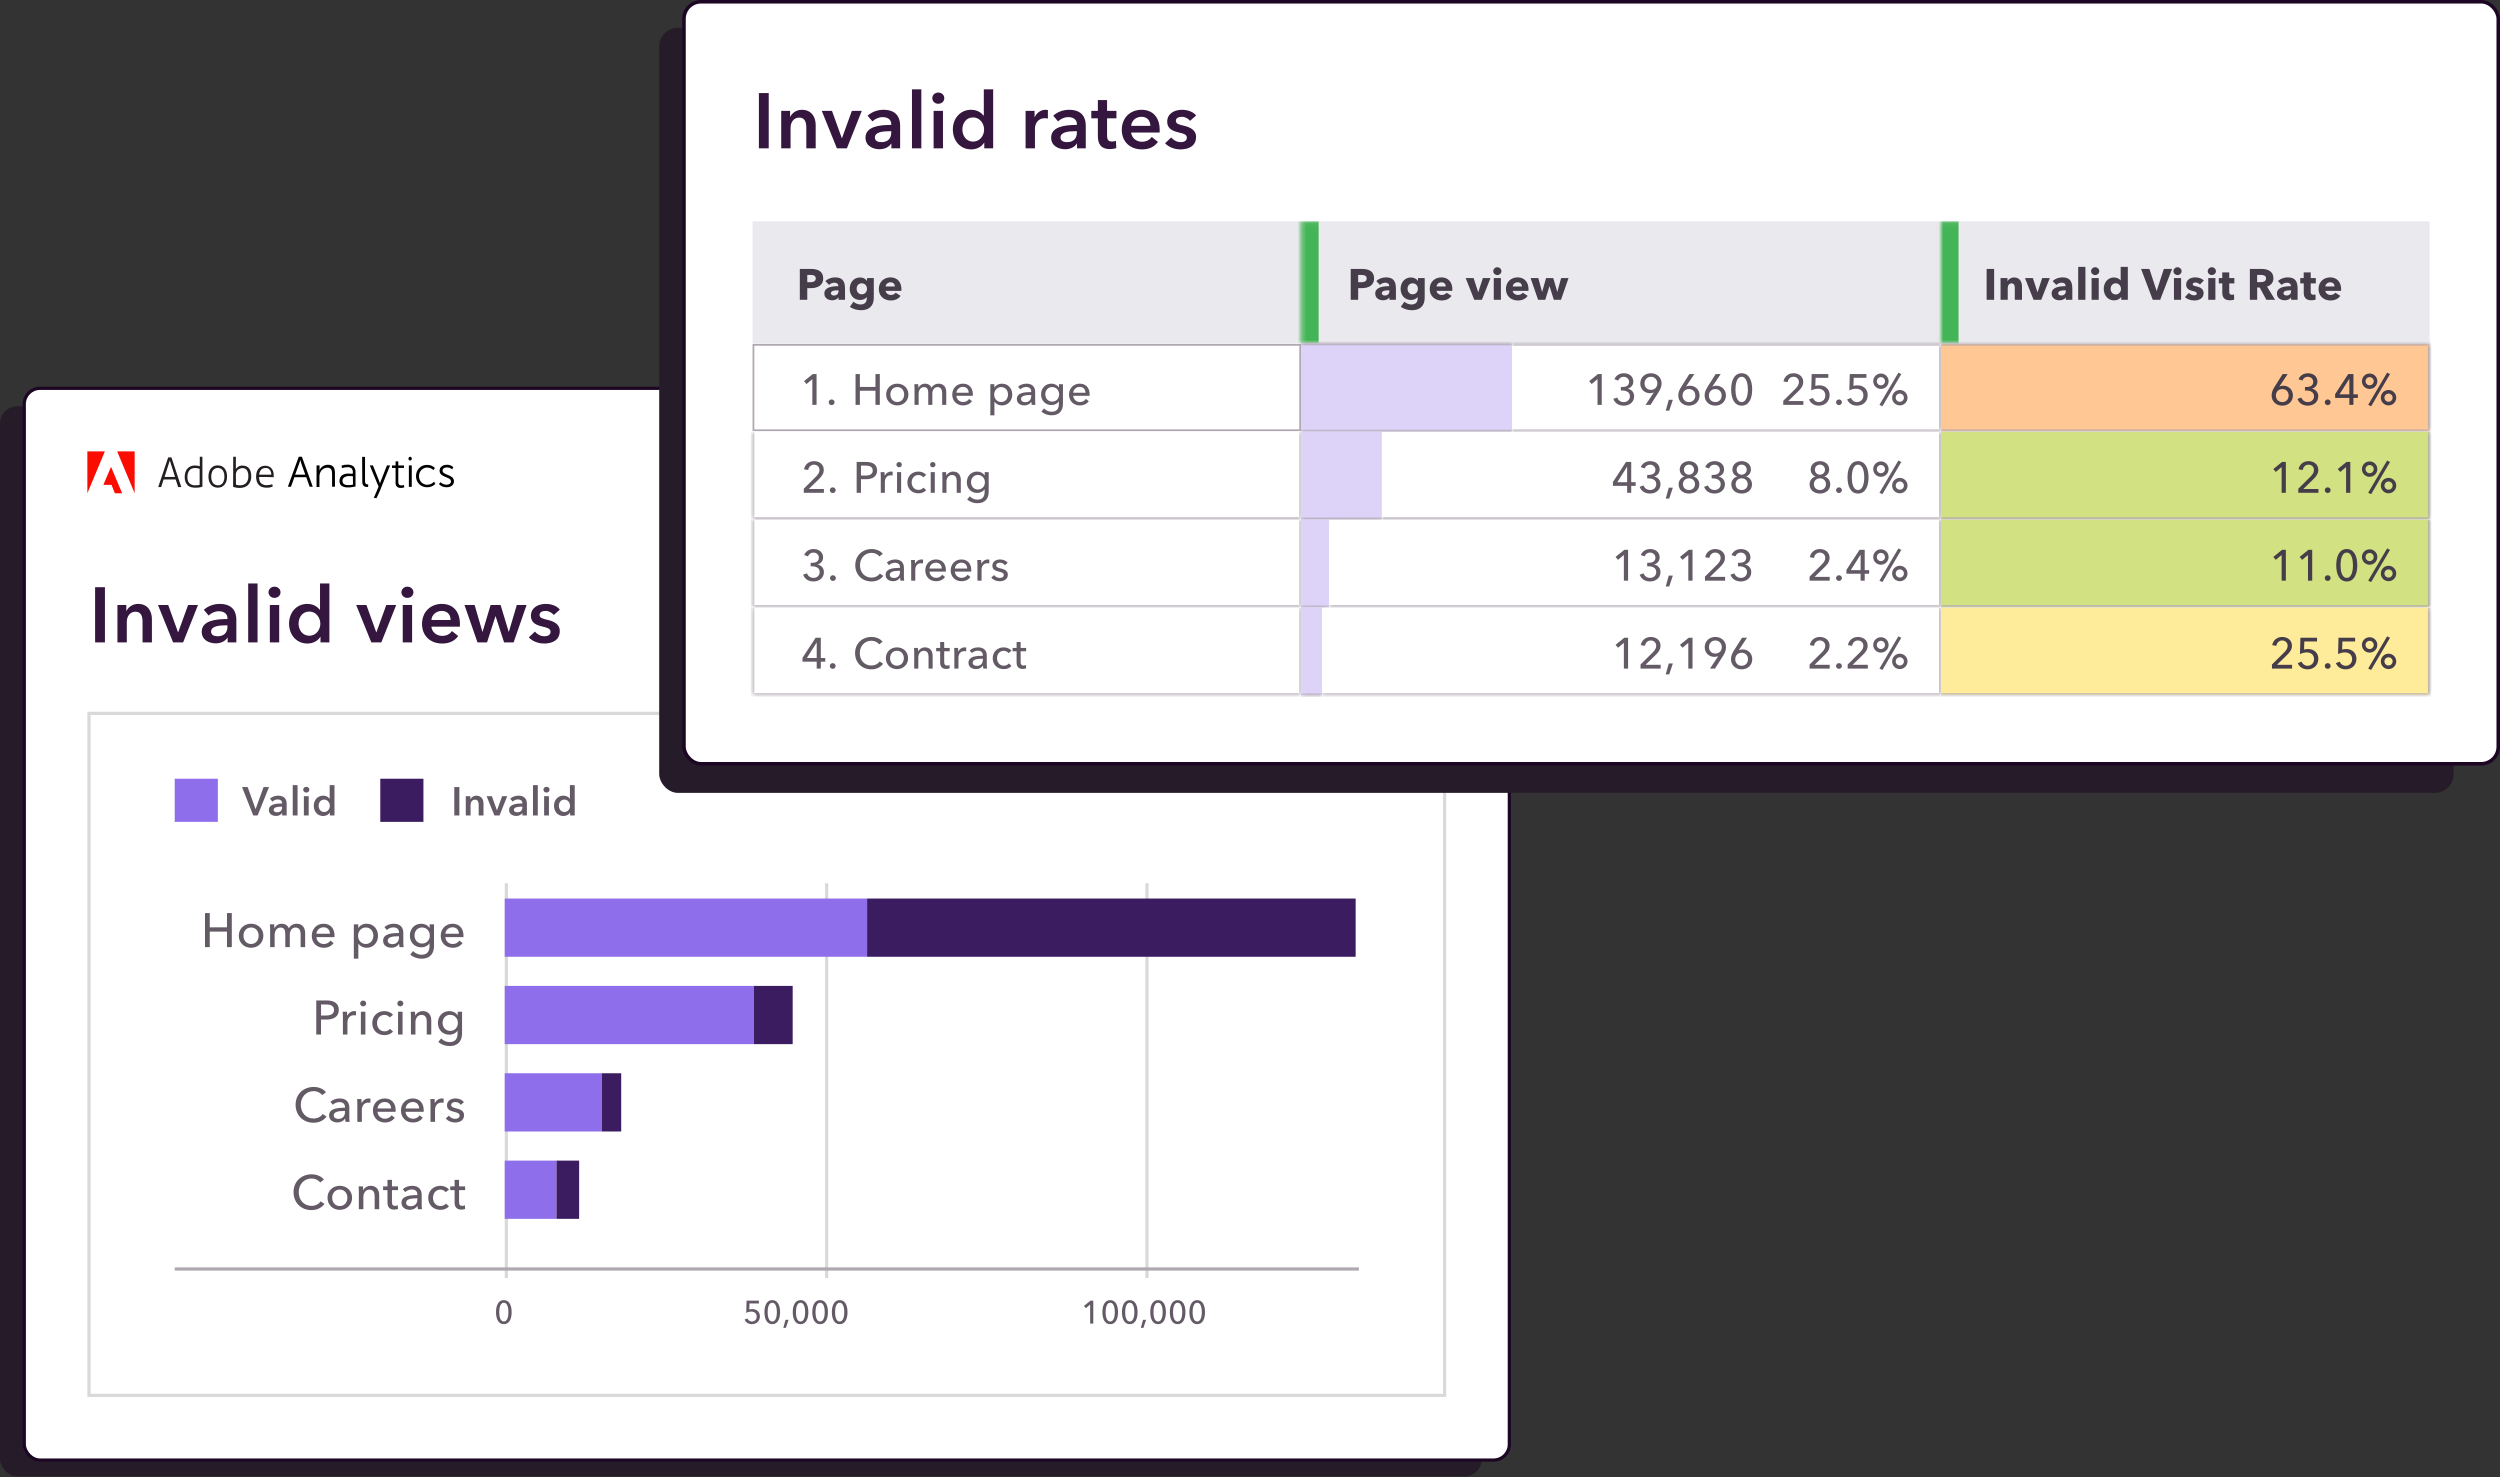 <svg width="577" height="341" viewBox="0 0 577 341" fill="none" xmlns="http://www.w3.org/2000/svg">
<rect x="0" y="0" width="577" height="341" fill="#333333" stroke="none"/>
<g clip-path="url(#clip0_4689_1349)">
<rect y="93.751" width="342" height="247" rx="4" fill="#261C29"/>
</g>
<rect x="5.6" y="89.624" width="342.753" height="247.358" rx="3.627" fill="white"/>
<rect x="5.6" y="89.624" width="342.753" height="247.358" rx="3.627" stroke="#1C0624" stroke-width="0.747"/>
<path d="M24.201 104.185H20.162V113.845L24.201 104.185Z" fill="#FA0C00"/>
<path d="M27.043 104.185H31.077V113.845L27.043 104.185Z" fill="#FA0C00"/>
<path d="M25.622 107.746L28.193 113.845H26.506L25.738 111.903H23.856L25.622 107.746Z" fill="#FA0C00"/>
<path d="M38.817 105.565H39.567L41.843 112.414H41.123L40.547 110.665H37.752L37.204 112.414H36.513L38.819 105.565H38.817ZM40.402 110.083L39.192 106.264L37.981 110.083H40.402ZM46.108 105.42H46.714V112.328C46.483 112.416 46.223 112.444 45.993 112.503C45.706 112.562 45.388 112.562 45.1 112.562C44.783 112.562 44.437 112.533 44.121 112.446C43.833 112.358 43.574 112.242 43.343 112.037C43.112 111.804 42.939 111.541 42.824 111.25C42.68 110.872 42.623 110.492 42.623 110.113C42.623 109.735 42.681 109.355 42.796 108.976C42.911 108.655 43.055 108.364 43.286 108.131C43.487 107.897 43.747 107.722 44.036 107.606C44.353 107.49 44.669 107.431 45.015 107.431C45.217 107.431 45.419 107.46 45.62 107.49C45.793 107.518 45.966 107.548 46.111 107.606V105.42H46.108ZM46.108 108.218C45.964 108.159 45.791 108.102 45.618 108.072C45.417 108.043 45.214 108.013 45.013 108.013C44.753 108.013 44.494 108.072 44.235 108.159C44.033 108.247 43.831 108.393 43.688 108.597C43.543 108.8 43.428 109.005 43.37 109.238C43.284 109.5 43.255 109.791 43.255 110.083C43.255 110.754 43.4 111.22 43.716 111.541C44.09 111.862 44.552 112.037 45.041 112.007C45.242 112.007 45.445 112.007 45.646 111.978C45.791 111.95 45.934 111.95 46.079 111.891V108.218H46.107H46.108ZM50.287 112.562C49.969 112.562 49.653 112.503 49.336 112.358C49.076 112.242 48.817 112.037 48.644 111.805C48.471 111.571 48.327 111.28 48.24 110.989C48.067 110.348 48.067 109.649 48.24 108.978C48.327 108.687 48.441 108.394 48.644 108.162C48.817 107.928 49.048 107.753 49.307 107.608C49.595 107.462 49.913 107.405 50.258 107.405C50.576 107.405 50.892 107.464 51.209 107.608C51.469 107.725 51.7 107.929 51.873 108.162C52.046 108.394 52.19 108.687 52.276 108.978C52.45 109.619 52.45 110.318 52.276 110.989C52.19 111.28 52.046 111.572 51.873 111.805C51.7 112.038 51.469 112.213 51.209 112.358C50.922 112.474 50.604 112.562 50.287 112.562ZM50.287 112.008C50.719 112.037 51.151 111.834 51.411 111.484C51.67 111.046 51.815 110.522 51.785 110.026C51.813 109.501 51.699 109.005 51.411 108.539C50.892 107.898 49.969 107.811 49.336 108.336C49.278 108.394 49.191 108.452 49.134 108.539C48.875 108.976 48.73 109.501 48.76 109.997C48.732 110.522 48.875 111.018 49.134 111.455C49.422 111.805 49.855 112.008 50.287 112.008ZM53.832 105.421H54.437V108.248C54.581 108.014 54.783 107.84 55.014 107.695C55.301 107.52 55.647 107.432 55.993 107.461C56.281 107.461 56.54 107.49 56.8 107.607C57.031 107.695 57.26 107.841 57.433 108.044C57.606 108.248 57.751 108.51 57.837 108.803C57.952 109.153 57.982 109.531 57.982 109.881C58.04 110.609 57.78 111.339 57.29 111.892C56.829 112.358 56.166 112.621 55.301 112.621C55.014 112.621 54.754 112.592 54.465 112.533C54.234 112.504 54.033 112.446 53.802 112.358L53.83 105.421H53.832ZM54.465 111.864C54.61 111.922 54.753 111.951 54.926 111.98C55.099 112.008 55.272 112.008 55.445 112.008C55.704 112.008 55.935 111.98 56.165 111.892C56.396 111.805 56.597 111.689 56.77 111.514C56.943 111.339 57.087 111.105 57.174 110.873C57.289 110.582 57.347 110.232 57.318 109.911C57.347 109.445 57.232 108.978 57.001 108.54C56.77 108.191 56.367 108.016 55.935 108.044C55.762 108.044 55.589 108.073 55.445 108.132C55.272 108.191 55.099 108.278 54.954 108.394C54.781 108.51 54.666 108.685 54.58 108.86C54.465 109.094 54.435 109.356 54.435 109.619L54.464 111.864H54.465ZM59.797 110.086C59.797 110.727 59.942 111.223 60.23 111.514C60.604 111.835 61.066 112.01 61.555 111.98C61.786 111.98 62.016 111.951 62.218 111.921C62.419 111.892 62.622 111.834 62.823 111.746C62.852 111.834 62.881 111.921 62.91 112.008C62.938 112.096 62.938 112.212 62.938 112.3C62.737 112.387 62.506 112.446 62.304 112.503C62.045 112.562 61.757 112.562 61.498 112.562C61.124 112.562 60.778 112.503 60.432 112.387C60.144 112.271 59.885 112.096 59.682 111.862C59.481 111.629 59.337 111.366 59.25 111.075C59.164 110.754 59.105 110.404 59.105 110.055C59.105 109.705 59.134 109.384 59.22 109.064C59.307 108.773 59.422 108.48 59.595 108.248C59.767 108.014 59.998 107.811 60.258 107.695C60.575 107.548 60.892 107.491 61.237 107.491C61.525 107.491 61.814 107.55 62.074 107.666C62.304 107.782 62.534 107.928 62.679 108.132C62.852 108.336 62.967 108.569 63.053 108.831C63.139 109.123 63.197 109.415 63.168 109.706V110.172C63.254 110.085 59.796 110.085 59.796 110.085L59.797 110.086ZM62.622 109.561C62.622 109.357 62.593 109.183 62.535 108.978C62.477 108.803 62.421 108.628 62.304 108.482C62.19 108.336 62.045 108.219 61.901 108.132C61.353 107.87 60.69 107.986 60.258 108.423C59.998 108.744 59.826 109.151 59.826 109.56H62.621L62.622 109.561Z" fill="#231F20"/>
<path d="M70.688 110.144H67.94L67.16 112.344H66.437L68.953 105.42H69.675L72.191 112.344H71.468L70.688 110.144ZM69.3 106.154C69.3 106.154 69.155 106.741 69.04 107.034L68.114 109.558H70.456L69.56 107.034C69.473 106.741 69.328 106.183 69.3 106.154ZM73.116 107.415H73.752V108.148C73.752 108.353 73.724 108.529 73.724 108.529H73.752C74.099 107.737 74.851 107.268 75.689 107.268C76.903 107.268 77.308 107.972 77.308 109.176V112.344H76.643V109.411C76.643 108.647 76.528 107.943 75.574 107.943C74.735 107.943 74.012 108.531 73.81 109.352C73.752 109.557 73.724 109.792 73.724 110.027V112.403H73.058V107.415H73.116ZM83.584 105.45H84.249V111.054C84.249 111.699 84.538 111.787 84.798 111.787H84.972V112.375C84.885 112.375 84.798 112.403 84.74 112.403C84.335 112.403 83.612 112.286 83.612 111.2L83.584 105.45ZM86.273 114.927L87.082 113.02L87.371 112.315L85.347 107.415H86.07L87.516 111.024C87.602 111.259 87.689 111.552 87.689 111.552H87.718C87.776 111.376 87.804 111.2 87.891 111.024L89.308 107.415H90.03L87.63 113.401L86.907 114.956L86.272 114.927H86.273ZM98.59 107.298C99.256 107.269 99.891 107.533 100.383 108.002L100.036 108.502C99.661 108.121 99.14 107.914 98.62 107.914C97.579 107.885 96.74 108.735 96.712 109.792V109.909C96.683 110.965 97.492 111.845 98.533 111.874H98.62C99.227 111.874 99.776 111.61 100.181 111.17L100.47 111.698C99.978 112.197 99.284 112.49 98.562 112.461C97.202 112.49 96.046 111.405 96.018 110.026V109.878C95.989 108.47 97.087 107.326 98.447 107.297H98.591L98.59 107.298ZM101.655 111.288C102.06 111.669 102.58 111.875 103.101 111.875C103.621 111.875 104.083 111.611 104.083 111.083C104.083 109.998 101.453 110.262 101.453 108.647C101.453 107.767 102.233 107.268 103.129 107.268C103.678 107.239 104.228 107.444 104.632 107.825L104.344 108.324C103.997 108.031 103.563 107.855 103.129 107.884C102.637 107.884 102.147 108.089 102.147 108.647C102.147 109.733 104.777 109.44 104.777 111.083C104.777 111.904 104.083 112.463 103.101 112.463C102.435 112.491 101.771 112.227 101.308 111.729L101.655 111.289V111.288ZM81.444 109.059C81.472 108.707 81.357 108.383 81.155 108.119C80.895 107.914 80.576 107.796 80.259 107.826C80.027 107.826 79.797 107.855 79.537 107.885C79.335 107.914 79.161 107.973 78.958 108.033C78.929 107.945 78.9 107.857 78.871 107.769C78.843 107.652 78.843 107.564 78.843 107.445C79.045 107.386 79.248 107.328 79.45 107.298C79.71 107.269 79.942 107.239 80.202 107.239C80.694 107.21 81.214 107.356 81.59 107.65C81.908 108.002 82.082 108.471 82.052 108.971V112.286C81.82 112.346 81.56 112.375 81.213 112.434C80.895 112.493 80.606 112.493 80.287 112.493C79.796 112.522 79.305 112.405 78.871 112.141C78.496 111.877 78.322 111.408 78.351 110.967C78.351 110.732 78.409 110.468 78.496 110.263C78.582 110.058 78.727 109.882 78.901 109.735C79.103 109.588 79.306 109.471 79.537 109.412C79.797 109.324 80.086 109.295 80.346 109.295C80.578 109.295 80.779 109.295 80.953 109.324L81.358 109.353L81.445 109.06L81.444 109.059ZM81.444 109.91L81.038 109.881H80.576C80.171 109.852 79.796 109.969 79.449 110.174C79.188 110.35 79.043 110.643 79.043 110.966C79.043 111.142 79.072 111.318 79.159 111.494C79.245 111.611 79.332 111.729 79.477 111.787C79.622 111.845 79.766 111.904 79.911 111.934C80.056 111.963 80.229 111.963 80.373 111.963C80.575 111.963 80.749 111.963 80.952 111.934C81.125 111.905 81.299 111.875 81.472 111.846L81.444 109.91ZM94.368 107.416H95.034V112.375H94.368V107.415V107.416Z" fill="black"/>
<path d="M94.657 105.42C94.871 105.42 95.046 105.615 95.046 105.857C95.046 106.1 94.872 106.295 94.657 106.295C94.442 106.295 94.268 106.1 94.268 105.857C94.268 105.615 94.442 105.42 94.657 105.42Z" fill="black"/>
<path d="M91.299 107.992H90.473V107.433H91.299V106.49H91.926V107.433H93.236V107.992H91.926V111.263C91.926 111.41 91.954 111.528 91.983 111.645C92.011 111.734 92.069 111.822 92.154 111.881C92.212 111.941 92.297 111.97 92.383 111.999C92.468 112.028 92.554 112.028 92.639 112.028C92.838 112.028 93.038 111.999 93.209 111.939C93.267 112.116 93.295 112.293 93.295 112.499C93.038 112.587 92.754 112.616 92.497 112.616C92.184 112.645 91.871 112.528 91.615 112.322C91.358 112.057 91.245 111.674 91.301 111.321V107.991L91.299 107.992Z" fill="black"/>
<path d="M21.952 148.273V135.529H24.22V148.273H21.952ZM27.104 148.273V139.633H29.156V141.019H29.192C29.57 140.155 30.596 139.381 31.874 139.381C34.124 139.381 35.06 141.109 35.06 142.873V148.273H32.9V143.485C32.9 142.459 32.666 141.181 31.28 141.181C29.912 141.181 29.264 142.369 29.264 143.521V148.273H27.104ZM39.956 148.273L36.464 139.633H38.822L41.09 145.933H41.126L43.412 139.633H45.698L42.26 148.273H39.956ZM52.533 148.273V147.175H52.479C52.047 147.931 51.021 148.489 49.797 148.489C48.411 148.489 46.557 147.823 46.557 145.807C46.557 143.233 49.797 142.873 52.497 142.873V142.657C52.497 141.595 51.597 141.073 50.517 141.073C49.599 141.073 48.717 141.505 48.159 142.063L47.043 140.749C48.015 139.849 49.383 139.381 50.697 139.381C53.793 139.381 54.549 141.289 54.549 143.017V148.273H52.533ZM52.497 144.637V144.331H52.011C50.643 144.331 48.717 144.493 48.717 145.771C48.717 146.599 49.491 146.851 50.229 146.851C51.705 146.851 52.497 146.005 52.497 144.637ZM57.281 148.273V134.665H59.441V148.273H57.281ZM62.278 148.273V139.633H64.438V148.273H62.278ZM61.972 136.699C61.972 136.015 62.548 135.403 63.34 135.403C64.132 135.403 64.744 135.961 64.744 136.699C64.744 137.437 64.132 137.995 63.34 137.995C62.548 137.995 61.972 137.383 61.972 136.699ZM76.022 134.665V148.273H73.97V146.977H73.934C73.34 147.967 72.17 148.525 70.964 148.525C68.336 148.525 66.716 146.437 66.716 143.917C66.716 141.361 68.444 139.381 70.91 139.381C72.494 139.381 73.358 140.173 73.808 140.731H73.862V134.665H76.022ZM68.912 143.917C68.912 145.267 69.722 146.725 71.396 146.725C72.98 146.725 73.934 145.303 73.934 143.953C73.934 142.603 72.98 141.145 71.396 141.145C69.722 141.145 68.912 142.567 68.912 143.917ZM85.702 148.273L82.21 139.633H84.568L86.836 145.933H86.872L89.158 139.633H91.444L88.006 148.273H85.702ZM92.951 148.273V139.633H95.111V148.273H92.951ZM92.645 136.699C92.645 136.015 93.221 135.403 94.013 135.403C94.805 135.403 95.417 135.961 95.417 136.699C95.417 137.437 94.805 137.995 94.013 137.995C93.221 137.995 92.645 137.383 92.645 136.699ZM99.567 143.089H103.995C103.995 141.973 103.365 141.001 101.961 141.001C100.683 141.001 99.657 141.883 99.567 143.089ZM106.155 144.061C106.155 144.259 106.155 144.439 106.137 144.637H99.567C99.657 145.861 100.773 146.761 102.033 146.761C103.113 146.761 103.833 146.329 104.319 145.645L105.759 146.797C104.913 147.949 103.689 148.525 102.051 148.525C99.387 148.525 97.407 146.815 97.407 144.007C97.407 141.217 99.369 139.381 101.979 139.381C104.391 139.381 106.155 140.947 106.155 144.061ZM110.209 148.273L107.203 139.633H109.543L111.343 145.825H111.379L113.233 139.633H115.537L117.409 145.825H117.445L119.281 139.633H121.531L118.543 148.273H116.347L114.385 142.225H114.349L112.405 148.273H110.209ZM129.212 140.695L127.808 141.937C127.43 141.433 126.71 141.001 125.918 141.001C125.234 141.001 124.532 141.253 124.532 141.937C124.532 142.603 125.198 142.783 126.404 143.071C127.682 143.377 129.194 143.953 129.194 145.645C129.194 147.751 127.484 148.525 125.594 148.525C124.262 148.525 122.876 148.021 122.048 147.103L123.47 145.771C123.938 146.383 124.748 146.851 125.684 146.851C126.314 146.851 127.07 146.599 127.07 145.825C127.07 145.105 126.404 144.889 125.09 144.583C123.812 144.277 122.534 143.755 122.534 142.135C122.534 140.209 124.262 139.381 125.972 139.381C127.214 139.381 128.51 139.813 129.212 140.695Z" fill="#34163E"/>
<line x1="116.864" y1="294.953" x2="116.864" y2="203.851" stroke="#D9D9D9" stroke-width="0.747"/>
<line x1="190.792" y1="294.953" x2="190.792" y2="203.851" stroke="#D9D9D9" stroke-width="0.747"/>
<line x1="264.719" y1="294.953" x2="264.719" y2="203.851" stroke="#D9D9D9" stroke-width="0.747"/>
<rect x="20.535" y="164.647" width="312.884" height="157.4" stroke="#D9D9D9" stroke-width="0.747"/>
<rect x="40.324" y="179.73" width="9.957" height="9.957" fill="#8F6EEB"/>
<path d="M58.451 188.208L55.86 181.658H57.165L58.969 186.7H59.006L60.829 181.658H62.087L59.459 188.208H58.451ZM65.125 188.208V187.644H65.097C64.875 188.032 64.347 188.319 63.718 188.319C63.006 188.319 62.053 187.977 62.053 186.941C62.053 185.618 63.718 185.433 65.106 185.433V185.322C65.106 184.776 64.644 184.507 64.088 184.507C63.617 184.507 63.163 184.729 62.876 185.016L62.303 184.341C62.802 183.878 63.505 183.638 64.181 183.638C65.772 183.638 66.161 184.618 66.161 185.507V188.208H65.125ZM65.106 186.339V186.182H64.856C64.153 186.182 63.163 186.265 63.163 186.922C63.163 187.348 63.561 187.477 63.94 187.477C64.699 187.477 65.106 187.042 65.106 186.339ZM67.565 188.208V181.214H68.675V188.208H67.565ZM70.133 188.208V183.767H71.244V188.208H70.133ZM69.976 182.259C69.976 181.908 70.272 181.593 70.679 181.593C71.086 181.593 71.401 181.88 71.401 182.259C71.401 182.638 71.086 182.925 70.679 182.925C70.272 182.925 69.976 182.611 69.976 182.259ZM77.198 181.214V188.208H76.143V187.542H76.125C75.82 188.051 75.218 188.338 74.598 188.338C73.247 188.338 72.415 187.264 72.415 185.969C72.415 184.655 73.303 183.638 74.57 183.638C75.385 183.638 75.829 184.045 76.06 184.332H76.088V181.214H77.198ZM73.543 185.969C73.543 186.663 73.96 187.412 74.82 187.412C75.635 187.412 76.125 186.682 76.125 185.988C76.125 185.294 75.635 184.544 74.82 184.544C73.96 184.544 73.543 185.275 73.543 185.969Z" fill="#635A66"/>
<rect x="87.771" y="179.73" width="9.957" height="9.957" fill="#3C1C60"/>
<path d="M104.853 188.208V181.658H106.019V188.208H104.853ZM107.501 188.208V183.767H108.556V184.48H108.574C108.769 184.036 109.296 183.638 109.953 183.638C111.109 183.638 111.591 184.526 111.591 185.433V188.208H110.48V185.747C110.48 185.22 110.36 184.563 109.648 184.563C108.944 184.563 108.611 185.174 108.611 185.766V188.208H107.501ZM114.107 188.208L112.312 183.767H113.524L114.69 187.005H114.709L115.884 183.767H117.059L115.292 188.208H114.107ZM120.572 188.208V187.644H120.544C120.322 188.032 119.795 188.319 119.165 188.319C118.453 188.319 117.5 187.977 117.5 186.941C117.5 185.618 119.165 185.433 120.553 185.433V185.322C120.553 184.776 120.091 184.507 119.535 184.507C119.064 184.507 118.61 184.729 118.323 185.016L117.75 184.341C118.249 183.878 118.953 183.638 119.628 183.638C121.219 183.638 121.608 184.618 121.608 185.507V188.208H120.572ZM120.553 186.339V186.182H120.303C119.6 186.182 118.61 186.265 118.61 186.922C118.61 187.348 119.008 187.477 119.387 187.477C120.146 187.477 120.553 187.042 120.553 186.339ZM123.012 188.208V181.214H124.123V188.208H123.012ZM125.581 188.208V183.767H126.691V188.208H125.581ZM125.423 182.259C125.423 181.908 125.719 181.593 126.126 181.593C126.534 181.593 126.848 181.88 126.848 182.259C126.848 182.638 126.534 182.925 126.126 182.925C125.719 182.925 125.423 182.611 125.423 182.259ZM132.645 181.214V188.208H131.59V187.542H131.572C131.267 188.051 130.665 188.338 130.045 188.338C128.695 188.338 127.862 187.264 127.862 185.969C127.862 184.655 128.75 183.638 130.018 183.638C130.832 183.638 131.276 184.045 131.507 184.332H131.535V181.214H132.645ZM128.991 185.969C128.991 186.663 129.407 187.412 130.267 187.412C131.082 187.412 131.572 186.682 131.572 185.988C131.572 185.294 131.082 184.544 130.267 184.544C129.407 184.544 128.991 185.275 128.991 185.969Z" fill="#635A66"/>
<path d="M47.314 218.604V210.743H48.413V214.03H52.388V210.743H53.498V218.604H52.388V215.007H48.413V218.604H47.314ZM60.787 215.961C60.787 217.582 59.555 218.748 57.945 218.748C56.335 218.748 55.114 217.582 55.114 215.961C55.114 214.34 56.335 213.197 57.945 213.197C59.555 213.197 60.787 214.34 60.787 215.961ZM59.699 215.961C59.699 214.962 59.078 214.063 57.945 214.063C56.824 214.063 56.191 214.962 56.191 215.961C56.191 216.961 56.824 217.871 57.945 217.871C59.078 217.871 59.699 216.961 59.699 215.961ZM63.367 214.207C63.633 213.652 64.244 213.197 65.043 213.197C65.743 213.197 66.353 213.508 66.675 214.252C67.031 213.574 67.719 213.197 68.463 213.197C69.817 213.197 70.428 214.163 70.428 215.34V218.604H69.384V215.684C69.384 214.829 69.129 214.074 68.219 214.074C67.264 214.074 66.886 214.94 66.886 215.762V218.604H65.843V215.473C65.843 214.651 65.565 214.074 64.733 214.074C63.967 214.074 63.389 214.762 63.389 215.806V218.604H62.346V214.474C62.346 214.196 62.334 213.685 62.301 213.341H63.289C63.311 213.608 63.334 213.985 63.334 214.207H63.367ZM73.023 215.506H76.154C76.132 214.674 75.643 214.019 74.677 214.019C73.778 214.019 73.09 214.685 73.023 215.506ZM77.209 215.928C77.209 216.039 77.209 216.161 77.197 216.283H73.023C73.056 217.183 73.811 217.882 74.733 217.882C75.443 217.882 75.965 217.527 76.265 217.083L76.998 217.671C76.431 218.404 75.665 218.748 74.733 218.748C73.134 218.748 71.957 217.638 71.957 215.984C71.957 214.34 73.134 213.197 74.677 213.197C76.231 213.197 77.209 214.252 77.209 215.928ZM82.707 217.816V221.268H81.663V213.341H82.685V214.163H82.718C83.062 213.608 83.751 213.197 84.617 213.197C86.182 213.197 87.248 214.407 87.248 215.961C87.248 217.505 86.215 218.748 84.594 218.748C83.85 218.748 83.129 218.404 82.74 217.816H82.707ZM86.171 215.961C86.171 214.973 85.56 214.063 84.417 214.063C83.351 214.063 82.64 214.962 82.64 215.973C82.64 216.983 83.351 217.871 84.417 217.871C85.56 217.871 86.171 216.95 86.171 215.961ZM92.086 215.34V215.195C92.086 214.418 91.564 214.041 90.787 214.041C90.199 214.041 89.644 214.296 89.288 214.651L88.733 213.985C89.244 213.497 90.032 213.197 90.887 213.197C92.397 213.197 93.085 214.096 93.085 215.262V217.56C93.085 217.915 93.108 218.348 93.163 218.604H92.219C92.164 218.371 92.13 218.093 92.13 217.849H92.097C91.72 218.415 91.12 218.737 90.332 218.737C89.499 218.737 88.422 218.326 88.422 217.116C88.422 215.528 90.31 215.34 92.086 215.34ZM92.086 216.095H91.831C90.798 216.095 89.488 216.206 89.488 217.094C89.488 217.716 90.043 217.915 90.565 217.915C91.542 217.915 92.086 217.26 92.086 216.372V216.095ZM94.684 220.314L95.35 219.503C95.805 220.014 96.549 220.358 97.271 220.358C98.659 220.358 99.125 219.503 99.125 218.415V217.738H99.103C98.714 218.326 97.992 218.648 97.249 218.648C95.639 218.648 94.595 217.449 94.595 215.939C94.595 214.429 95.628 213.197 97.237 213.197C97.992 213.197 98.736 213.53 99.136 214.185H99.158V213.341H100.168V218.337C100.168 219.869 99.447 221.268 97.26 221.268C96.349 221.268 95.339 220.913 94.684 220.314ZM95.672 215.917C95.672 216.883 96.316 217.771 97.415 217.771C98.492 217.771 99.203 216.961 99.203 215.917C99.203 214.918 98.481 214.063 97.415 214.063C96.316 214.063 95.672 214.907 95.672 215.917ZM102.787 215.506H105.918C105.896 214.674 105.407 214.019 104.441 214.019C103.542 214.019 102.853 214.685 102.787 215.506ZM106.972 215.928C106.972 216.039 106.972 216.161 106.961 216.283H102.787C102.82 217.183 103.575 217.882 104.497 217.882C105.207 217.882 105.729 217.527 106.029 217.083L106.761 217.671C106.195 218.404 105.429 218.748 104.497 218.748C102.898 218.748 101.721 217.638 101.721 215.984C101.721 214.34 102.898 213.197 104.441 213.197C105.995 213.197 106.972 214.252 106.972 215.928Z" fill="#635A66"/>
<rect x="116.491" y="207.383" width="83.635" height="13.441" fill="#8F6EEB"/>
<rect x="200.126" y="207.383" width="112.758" height="13.441" fill="#3C1C60"/>
<path d="M72.994 238.766V230.905H75.392C77.091 230.905 78.201 231.56 78.201 233.092C78.201 234.669 76.969 235.313 75.336 235.313H74.093V238.766H72.994ZM74.093 231.838V234.38H75.259C76.336 234.38 77.091 234.025 77.091 233.092C77.091 232.149 76.313 231.838 75.281 231.838H74.093ZM79.143 234.636C79.143 234.358 79.132 233.847 79.098 233.503H80.086C80.109 233.77 80.131 234.169 80.131 234.391H80.164C80.453 233.781 81.063 233.359 81.774 233.359C81.918 233.359 82.063 233.37 82.185 233.403L82.14 234.369C82.007 234.336 81.829 234.314 81.663 234.314C80.664 234.314 80.186 235.124 80.186 236.001V238.766H79.143V234.636ZM84.331 233.503V238.766H83.287V233.503H84.331ZM84.508 231.605C84.508 231.982 84.186 232.271 83.809 232.271C83.432 232.271 83.121 231.971 83.121 231.605C83.121 231.227 83.432 230.927 83.809 230.927C84.186 230.927 84.508 231.216 84.508 231.605ZM90.701 234.225L89.946 234.836C89.724 234.491 89.236 234.236 88.736 234.236C87.648 234.236 87.015 235.124 87.015 236.135C87.015 237.134 87.648 238.033 88.747 238.033C89.28 238.033 89.735 237.811 90.013 237.456L90.712 238.089C90.268 238.599 89.591 238.91 88.747 238.91C87.126 238.91 85.916 237.811 85.916 236.135C85.916 234.48 87.115 233.359 88.725 233.359C89.469 233.359 90.268 233.659 90.701 234.225ZM92.912 233.503V238.766H91.869V233.503H92.912ZM93.09 231.605C93.09 231.982 92.768 232.271 92.39 232.271C92.013 232.271 91.702 231.971 91.702 231.605C91.702 231.227 92.013 230.927 92.39 230.927C92.768 230.927 93.09 231.216 93.09 231.605ZM94.797 233.503H95.785C95.808 233.77 95.83 234.147 95.83 234.369H95.863C96.118 233.803 96.818 233.359 97.573 233.359C98.927 233.359 99.538 234.325 99.538 235.502V238.766H98.494V235.846C98.494 234.991 98.261 234.236 97.295 234.236C96.474 234.236 95.885 234.924 95.885 235.968V238.766H94.842V234.636C94.842 234.358 94.831 233.847 94.797 233.503ZM101.159 240.476L101.825 239.665C102.281 240.176 103.024 240.52 103.746 240.52C105.134 240.52 105.6 239.665 105.6 238.577V237.9H105.578C105.189 238.488 104.468 238.81 103.724 238.81C102.114 238.81 101.07 237.611 101.07 236.101C101.07 234.591 102.103 233.359 103.713 233.359C104.468 233.359 105.212 233.692 105.611 234.347H105.634V233.503H106.644V238.499C106.644 240.031 105.922 241.43 103.735 241.43C102.825 241.43 101.814 241.075 101.159 240.476ZM102.147 236.079C102.147 237.045 102.791 237.933 103.89 237.933C104.967 237.933 105.678 237.123 105.678 236.079C105.678 235.08 104.956 234.225 103.89 234.225C102.791 234.225 102.147 235.069 102.147 236.079Z" fill="#635A66"/>
<rect x="116.491" y="227.545" width="57.499" height="13.441" fill="#8F6EEB"/>
<rect x="173.99" y="227.545" width="8.961" height="13.441" fill="#3C1C60"/>
<path d="M74.487 257.107L75.364 257.706C74.753 258.539 73.743 259.128 72.366 259.128C69.957 259.128 68.225 257.407 68.225 254.986C68.225 252.533 70.023 250.867 72.41 250.867C73.487 250.867 74.653 251.289 75.23 252.089L74.364 252.755C73.987 252.222 73.221 251.833 72.41 251.833C70.59 251.833 69.424 253.266 69.424 254.986C69.424 256.752 70.567 258.151 72.377 258.151C73.254 258.151 74.02 257.784 74.487 257.107ZM79.621 255.664V255.519C79.621 254.742 79.099 254.365 78.322 254.365C77.733 254.365 77.178 254.62 76.823 254.975L76.268 254.309C76.778 253.821 77.567 253.521 78.421 253.521C79.931 253.521 80.62 254.42 80.62 255.586V257.884C80.62 258.239 80.642 258.672 80.698 258.928H79.754C79.698 258.695 79.665 258.417 79.665 258.173H79.632C79.254 258.739 78.655 259.061 77.866 259.061C77.034 259.061 75.957 258.65 75.957 257.44C75.957 255.852 77.844 255.664 79.621 255.664ZM79.621 256.419H79.365C78.333 256.419 77.023 256.53 77.023 257.418C77.023 258.04 77.578 258.239 78.1 258.239C79.077 258.239 79.621 257.584 79.621 256.696V256.419ZM82.474 254.798C82.474 254.52 82.463 254.009 82.429 253.665H83.418C83.44 253.932 83.462 254.331 83.462 254.553H83.495C83.784 253.943 84.394 253.521 85.105 253.521C85.249 253.521 85.394 253.532 85.516 253.565L85.471 254.531C85.338 254.498 85.161 254.476 84.994 254.476C83.995 254.476 83.517 255.286 83.517 256.163V258.928H82.474V254.798ZM87.134 255.83H90.265C90.242 254.997 89.754 254.342 88.788 254.342C87.889 254.342 87.2 255.009 87.134 255.83ZM91.319 256.252C91.319 256.363 91.319 256.485 91.308 256.607H87.134C87.167 257.507 87.922 258.206 88.844 258.206C89.554 258.206 90.076 257.851 90.376 257.407L91.108 257.995C90.542 258.728 89.776 259.072 88.844 259.072C87.245 259.072 86.068 257.962 86.068 256.308C86.068 254.664 87.245 253.521 88.788 253.521C90.342 253.521 91.319 254.576 91.319 256.252ZM93.609 255.83H96.74C96.718 254.997 96.229 254.342 95.263 254.342C94.364 254.342 93.676 255.009 93.609 255.83ZM97.795 256.252C97.795 256.363 97.795 256.485 97.784 256.607H93.609C93.642 257.507 94.397 258.206 95.319 258.206C96.029 258.206 96.551 257.851 96.851 257.407L97.584 257.995C97.018 258.728 96.251 259.072 95.319 259.072C93.72 259.072 92.543 257.962 92.543 256.308C92.543 254.664 93.72 253.521 95.263 253.521C96.818 253.521 97.795 254.576 97.795 256.252ZM99.363 254.798C99.363 254.52 99.352 254.009 99.319 253.665H100.307C100.329 253.932 100.351 254.331 100.351 254.553H100.384C100.673 253.943 101.284 253.521 101.994 253.521C102.138 253.521 102.283 253.532 102.405 253.565L102.361 254.531C102.227 254.498 102.05 254.476 101.883 254.476C100.884 254.476 100.406 255.286 100.406 256.163V258.928H99.363V254.798ZM107.06 254.387L106.339 254.997C106.105 254.62 105.65 254.342 105.117 254.342C104.64 254.342 104.14 254.531 104.14 255.031C104.14 255.475 104.54 255.641 105.339 255.819C106.339 256.041 107.105 256.452 107.105 257.373C107.105 258.617 106.072 259.072 105.006 259.072C104.207 259.072 103.385 258.761 102.886 258.128L103.63 257.496C103.907 257.906 104.44 258.228 105.028 258.228C105.55 258.228 106.072 258.04 106.072 257.462C106.072 256.974 105.595 256.796 104.695 256.585C103.996 256.419 103.163 256.119 103.163 255.131C103.163 253.998 104.151 253.521 105.151 253.521C105.894 253.521 106.683 253.821 107.06 254.387Z" fill="#635A66"/>
<rect x="116.491" y="247.707" width="22.402" height="13.441" fill="#8F6EEB"/>
<rect x="138.893" y="247.707" width="4.48" height="13.441" fill="#3C1C60"/>
<path d="M74.009 277.269L74.886 277.868C74.276 278.701 73.266 279.29 71.889 279.29C69.48 279.29 67.748 277.569 67.748 275.148C67.748 272.695 69.546 271.029 71.933 271.029C73.01 271.029 74.176 271.451 74.753 272.251L73.887 272.917C73.51 272.384 72.744 271.995 71.933 271.995C70.112 271.995 68.947 273.427 68.947 275.148C68.947 276.914 70.09 278.313 71.9 278.313C72.777 278.313 73.543 277.946 74.009 277.269ZM81.263 276.447C81.263 278.068 80.03 279.234 78.42 279.234C76.811 279.234 75.589 278.068 75.589 276.447C75.589 274.826 76.811 273.683 78.42 273.683C80.03 273.683 81.263 274.826 81.263 276.447ZM80.174 276.447C80.174 275.448 79.553 274.549 78.42 274.549C77.299 274.549 76.666 275.448 76.666 276.447C76.666 277.447 77.299 278.357 78.42 278.357C79.553 278.357 80.174 277.447 80.174 276.447ZM82.776 273.827H83.764C83.787 274.094 83.809 274.471 83.809 274.693H83.842C84.097 274.127 84.797 273.683 85.552 273.683C86.906 273.683 87.517 274.649 87.517 275.826V279.09H86.473V276.17C86.473 275.315 86.24 274.56 85.274 274.56C84.453 274.56 83.864 275.248 83.864 276.292V279.09H82.821V274.96C82.821 274.682 82.81 274.171 82.776 273.827ZM91.861 273.827V274.682H90.462V277.424C90.462 278.057 90.684 278.313 91.206 278.313C91.395 278.313 91.639 278.268 91.817 278.179L91.85 279.034C91.606 279.123 91.284 279.179 90.962 279.179C89.974 279.179 89.43 278.623 89.43 277.535V274.682H88.419V273.827H89.43V272.317H90.462V273.827H91.861ZM96.325 275.826V275.681C96.325 274.904 95.803 274.527 95.026 274.527C94.438 274.527 93.883 274.782 93.528 275.137L92.972 274.471C93.483 273.983 94.271 273.683 95.126 273.683C96.636 273.683 97.325 274.582 97.325 275.748V278.046C97.325 278.401 97.347 278.834 97.402 279.09H96.459C96.403 278.857 96.37 278.579 96.37 278.335H96.336C95.959 278.901 95.359 279.223 94.571 279.223C93.739 279.223 92.662 278.812 92.662 277.602C92.662 276.014 94.549 275.826 96.325 275.826ZM96.325 276.581H96.07C95.037 276.581 93.727 276.692 93.727 277.58C93.727 278.202 94.282 278.401 94.804 278.401C95.781 278.401 96.325 277.746 96.325 276.858V276.581ZM103.62 274.549L102.865 275.159C102.643 274.815 102.154 274.56 101.654 274.56C100.566 274.56 99.933 275.448 99.933 276.458C99.933 277.458 100.566 278.357 101.665 278.357C102.198 278.357 102.654 278.135 102.931 277.78L103.631 278.412C103.187 278.923 102.509 279.234 101.665 279.234C100.045 279.234 98.834 278.135 98.834 276.458C98.834 274.804 100.033 273.683 101.643 273.683C102.387 273.683 103.187 273.983 103.62 274.549ZM107.351 273.827V274.682H105.953V277.424C105.953 278.057 106.175 278.313 106.696 278.313C106.885 278.313 107.129 278.268 107.307 278.179L107.34 279.034C107.096 279.123 106.774 279.179 106.452 279.179C105.464 279.179 104.92 278.623 104.92 277.535V274.682H103.91V273.827H104.92V272.317H105.953V273.827H107.351Z" fill="#635A66"/>
<rect x="116.491" y="267.869" width="11.948" height="13.441" fill="#8F6EEB"/>
<rect x="128.439" y="267.869" width="5.227" height="13.441" fill="#3C1C60"/>
<line x1="40.324" y1="292.885" x2="313.63" y2="292.885" stroke="#AFA8B1" stroke-width="0.747"/>
<path d="M116.288 300.064C117.543 300.064 118.088 301.304 118.088 302.842C118.088 304.388 117.543 305.62 116.288 305.62C115.026 305.62 114.481 304.388 114.481 302.842C114.481 301.304 115.026 300.064 116.288 300.064ZM116.288 300.669C115.415 300.669 115.221 301.953 115.221 302.842C115.221 303.738 115.415 305.007 116.288 305.007C117.147 305.007 117.349 303.738 117.349 302.842C117.349 301.953 117.147 300.669 116.288 300.669Z" fill="#635A66"/>
<path d="M175.159 300.198V300.841H172.979L172.934 302.23C173.128 302.162 173.397 302.132 173.614 302.132C174.629 302.132 175.383 302.775 175.383 303.798C175.383 304.903 174.592 305.62 173.539 305.62C172.718 305.62 172.135 305.202 171.851 304.559L172.509 304.298C172.673 304.724 173.069 305.007 173.539 305.007C174.159 305.007 174.644 304.552 174.644 303.872C174.644 303.073 174.062 302.715 173.405 302.715C173.009 302.715 172.561 302.834 172.232 303.006L172.307 300.198H175.159ZM178.241 300.064C179.496 300.064 180.041 301.304 180.041 302.842C180.041 304.388 179.496 305.62 178.241 305.62C176.979 305.62 176.434 304.388 176.434 302.842C176.434 301.304 176.979 300.064 178.241 300.064ZM178.241 300.669C177.368 300.669 177.174 301.953 177.174 302.842C177.174 303.738 177.368 305.007 178.241 305.007C179.1 305.007 179.302 303.738 179.302 302.842C179.302 301.953 179.1 300.669 178.241 300.669ZM182.003 304.612L181.383 306.479H180.786L181.301 304.612H182.003ZM184.772 300.064C186.026 300.064 186.571 301.304 186.571 302.842C186.571 304.388 186.026 305.62 184.772 305.62C183.51 305.62 182.965 304.388 182.965 302.842C182.965 301.304 183.51 300.064 184.772 300.064ZM184.772 300.669C183.898 300.669 183.704 301.953 183.704 302.842C183.704 303.738 183.898 305.007 184.772 305.007C185.63 305.007 185.832 303.738 185.832 302.842C185.832 301.953 185.63 300.669 184.772 300.669ZM189.287 300.064C190.542 300.064 191.087 301.304 191.087 302.842C191.087 304.388 190.542 305.62 189.287 305.62C188.025 305.62 187.48 304.388 187.48 302.842C187.48 301.304 188.025 300.064 189.287 300.064ZM189.287 300.669C188.414 300.669 188.22 301.953 188.22 302.842C188.22 303.738 188.414 305.007 189.287 305.007C190.146 305.007 190.348 303.738 190.348 302.842C190.348 301.953 190.146 300.669 189.287 300.669ZM193.803 300.064C195.058 300.064 195.603 301.304 195.603 302.842C195.603 304.388 195.058 305.62 193.803 305.62C192.541 305.62 191.996 304.388 191.996 302.842C191.996 301.304 192.541 300.064 193.803 300.064ZM193.803 300.669C192.929 300.669 192.735 301.953 192.735 302.842C192.735 303.738 192.929 305.007 193.803 305.007C194.662 305.007 194.863 303.738 194.863 302.842C194.863 301.953 194.662 300.669 193.803 300.669Z" fill="#635A66"/>
<path d="M252.33 300.198V305.485H251.605V301.08L250.605 301.916L250.179 301.416L251.68 300.198H252.33ZM256.24 300.064C257.495 300.064 258.04 301.304 258.04 302.842C258.04 304.388 257.495 305.62 256.24 305.62C254.978 305.62 254.433 304.388 254.433 302.842C254.433 301.304 254.978 300.064 256.24 300.064ZM256.24 300.669C255.367 300.669 255.173 301.953 255.173 302.842C255.173 303.738 255.367 305.007 256.24 305.007C257.099 305.007 257.301 303.738 257.301 302.842C257.301 301.953 257.099 300.669 256.24 300.669ZM260.756 300.064C262.011 300.064 262.556 301.304 262.556 302.842C262.556 304.388 262.011 305.62 260.756 305.62C259.494 305.62 258.949 304.388 258.949 302.842C258.949 301.304 259.494 300.064 260.756 300.064ZM260.756 300.669C259.882 300.669 259.688 301.953 259.688 302.842C259.688 303.738 259.882 305.007 260.756 305.007C261.615 305.007 261.816 303.738 261.816 302.842C261.816 301.953 261.615 300.669 260.756 300.669ZM264.518 304.612L263.898 306.479H263.3L263.816 304.612H264.518ZM267.286 300.064C268.541 300.064 269.086 301.304 269.086 302.842C269.086 304.388 268.541 305.62 267.286 305.62C266.024 305.62 265.479 304.388 265.479 302.842C265.479 301.304 266.024 300.064 267.286 300.064ZM267.286 300.669C266.413 300.669 266.218 301.953 266.218 302.842C266.218 303.738 266.413 305.007 267.286 305.007C268.145 305.007 268.347 303.738 268.347 302.842C268.347 301.953 268.145 300.669 267.286 300.669ZM271.802 300.064C273.057 300.064 273.602 301.304 273.602 302.842C273.602 304.388 273.057 305.62 271.802 305.62C270.54 305.62 269.995 304.388 269.995 302.842C269.995 301.304 270.54 300.064 271.802 300.064ZM271.802 300.669C270.928 300.669 270.734 301.953 270.734 302.842C270.734 303.738 270.928 305.007 271.802 305.007C272.661 305.007 272.862 303.738 272.862 302.842C272.862 301.953 272.661 300.669 271.802 300.669ZM276.318 300.064C277.572 300.064 278.117 301.304 278.117 302.842C278.117 304.388 277.572 305.62 276.318 305.62C275.056 305.62 274.511 304.388 274.511 302.842C274.511 301.304 275.056 300.064 276.318 300.064ZM276.318 300.669C275.444 300.669 275.25 301.953 275.25 302.842C275.25 303.738 275.444 305.007 276.318 305.007C277.177 305.007 277.378 303.738 277.378 302.842C277.378 301.953 277.177 300.669 276.318 300.669Z" fill="#635A66"/>
<g clip-path="url(#clip1_4689_1349)">
<rect x="152.14" y="6.421" width="414.158" height="176.579" rx="4.347" fill="#261C29"/>
</g>
<rect x="157.866" y="0.406" width="418.729" height="175.869" rx="3.941" fill="white"/>
<rect x="157.866" y="0.406" width="418.729" height="175.869" rx="3.941" stroke="#1C0624" stroke-width="0.811"/>
<path d="M175.152 34.23V21.486H177.42V34.23H175.152ZM180.304 34.23V25.59H182.356V26.976H182.392C182.77 26.112 183.796 25.338 185.074 25.338C187.324 25.338 188.26 27.066 188.26 28.83V34.23H186.1V29.442C186.1 28.416 185.866 27.138 184.48 27.138C183.112 27.138 182.464 28.326 182.464 29.478V34.23H180.304ZM193.157 34.23L189.665 25.59H192.023L194.291 31.89H194.327L196.613 25.59H198.899L195.461 34.23H193.157ZM205.734 34.23V33.132H205.68C205.248 33.888 204.222 34.446 202.998 34.446C201.612 34.446 199.758 33.78 199.758 31.764C199.758 29.19 202.998 28.83 205.698 28.83V28.614C205.698 27.552 204.798 27.03 203.718 27.03C202.8 27.03 201.918 27.462 201.36 28.02L200.244 26.706C201.216 25.806 202.584 25.338 203.898 25.338C206.994 25.338 207.75 27.246 207.75 28.974V34.23H205.734ZM205.698 30.594V30.288H205.212C203.844 30.288 201.918 30.45 201.918 31.728C201.918 32.556 202.692 32.808 203.43 32.808C204.906 32.808 205.698 31.962 205.698 30.594ZM210.482 34.23V20.622H212.642V34.23H210.482ZM215.478 34.23V25.59H217.638V34.23H215.478ZM215.172 22.656C215.172 21.972 215.748 21.36 216.54 21.36C217.332 21.36 217.944 21.918 217.944 22.656C217.944 23.394 217.332 23.952 216.54 23.952C215.748 23.952 215.172 23.34 215.172 22.656ZM229.223 20.622V34.23H227.171V32.934H227.135C226.541 33.924 225.371 34.482 224.165 34.482C221.537 34.482 219.917 32.394 219.917 29.874C219.917 27.318 221.645 25.338 224.111 25.338C225.695 25.338 226.559 26.13 227.009 26.688H227.063V20.622H229.223ZM222.113 29.874C222.113 31.224 222.923 32.682 224.597 32.682C226.181 32.682 227.135 31.26 227.135 29.91C227.135 28.56 226.181 27.102 224.597 27.102C222.923 27.102 222.113 28.524 222.113 29.874ZM236.707 34.23V25.59H238.777V27.03H238.813C239.281 26.04 240.199 25.338 241.333 25.338C241.495 25.338 241.711 25.356 241.855 25.392V27.372C241.567 27.3 241.387 27.282 241.189 27.282C239.245 27.282 238.867 28.974 238.867 29.604V34.23H236.707ZM248.579 34.23V33.132H248.525C248.093 33.888 247.067 34.446 245.843 34.446C244.457 34.446 242.603 33.78 242.603 31.764C242.603 29.19 245.843 28.83 248.543 28.83V28.614C248.543 27.552 247.643 27.03 246.563 27.03C245.645 27.03 244.763 27.462 244.205 28.02L243.089 26.706C244.061 25.806 245.429 25.338 246.743 25.338C249.839 25.338 250.595 27.246 250.595 28.974V34.23H248.579ZM248.543 30.594V30.288H248.057C246.689 30.288 244.763 30.45 244.763 31.728C244.763 32.556 245.537 32.808 246.275 32.808C247.751 32.808 248.543 31.962 248.543 30.594ZM253.386 27.318H251.874V25.59H253.386V23.088H255.51V25.59H257.67V27.318H255.51V31.332C255.51 32.106 255.69 32.664 256.644 32.664C256.932 32.664 257.31 32.61 257.562 32.484L257.634 34.176C257.256 34.32 256.68 34.41 256.194 34.41C253.908 34.41 253.386 33.006 253.386 31.35V27.318ZM261.069 29.046H265.497C265.497 27.93 264.867 26.958 263.463 26.958C262.185 26.958 261.159 27.84 261.069 29.046ZM267.657 30.018C267.657 30.216 267.657 30.396 267.639 30.594H261.069C261.159 31.818 262.275 32.718 263.535 32.718C264.615 32.718 265.335 32.286 265.821 31.602L267.261 32.754C266.415 33.906 265.191 34.482 263.553 34.482C260.889 34.482 258.909 32.772 258.909 29.964C258.909 27.174 260.871 25.338 263.481 25.338C265.893 25.338 267.657 26.904 267.657 30.018ZM276.067 26.652L274.663 27.894C274.285 27.39 273.565 26.958 272.773 26.958C272.089 26.958 271.387 27.21 271.387 27.894C271.387 28.56 272.053 28.74 273.259 29.028C274.537 29.334 276.049 29.91 276.049 31.602C276.049 33.708 274.339 34.482 272.449 34.482C271.117 34.482 269.731 33.978 268.903 33.06L270.325 31.728C270.793 32.34 271.603 32.808 272.539 32.808C273.169 32.808 273.925 32.556 273.925 31.782C273.925 31.062 273.259 30.846 271.945 30.54C270.667 30.234 269.389 29.712 269.389 28.092C269.389 26.166 271.117 25.338 272.827 25.338C274.069 25.338 275.365 25.77 276.067 26.652Z" fill="#34163E"/>
<rect width="126.592" height="28.23" transform="translate(173.69 51.072)" fill="#EAE9EE"/>
<path d="M189.997 64.26C189.997 65.909 188.66 66.502 187.172 66.502H186.317V69.187H184.598V62.068H187.212C188.771 62.068 189.997 62.631 189.997 64.26ZM188.278 64.27C188.278 63.587 187.685 63.456 187.072 63.456H186.317V65.135H187.041C187.685 65.135 188.278 64.944 188.278 64.27ZM193.524 67.176V67.005H193.313C192.589 67.005 191.775 67.096 191.775 67.689C191.775 68.071 192.157 68.201 192.488 68.201C193.152 68.201 193.524 67.799 193.524 67.176ZM191.332 65.758L190.498 64.864C191.081 64.311 191.915 64.019 192.73 64.019C194.409 64.019 195.032 64.843 195.032 66.663V69.187H193.524V68.654H193.494C193.243 69.066 192.669 69.307 192.076 69.307C191.282 69.307 190.256 68.915 190.256 67.739C190.256 66.291 192.016 66.05 193.474 66.05V65.969C193.474 65.477 193.082 65.246 192.569 65.246C192.096 65.246 191.634 65.477 191.332 65.758ZM201.672 68.714C201.672 70.675 200.506 71.6 198.726 71.6C197.851 71.6 196.826 71.318 196.152 70.816L196.977 69.639C197.459 70.061 198.073 70.273 198.636 70.273C199.601 70.273 200.053 69.71 200.053 68.875V68.573H200.023C199.711 68.976 199.169 69.237 198.505 69.237C196.987 69.237 196.112 68.051 196.112 66.663C196.112 65.276 196.987 64.039 198.495 64.039C199.118 64.039 199.742 64.29 200.094 64.823H200.114V64.18H201.672V68.714ZM200.104 66.653C200.104 65.969 199.631 65.386 198.887 65.386C198.143 65.386 197.711 65.959 197.711 66.653C197.711 67.317 198.143 67.93 198.887 67.93C199.641 67.93 200.104 67.337 200.104 66.653ZM204.409 66.11H206.53C206.53 65.587 206.199 65.155 205.545 65.155C204.912 65.155 204.449 65.597 204.409 66.11ZM208.049 66.744C208.049 66.874 208.049 67.015 208.038 67.136H204.409C204.459 67.689 205.012 68.081 205.605 68.081C206.128 68.081 206.49 67.86 206.711 67.558L207.857 68.282C207.385 68.966 206.601 69.348 205.585 69.348C204.077 69.348 202.83 68.392 202.83 66.703C202.83 65.065 204.017 64.019 205.535 64.019C207.013 64.019 208.049 65.034 208.049 66.744Z" fill="#463D4A"/>
<mask id="path-39-inside-1_4689_1349" fill="white">
<path d="M300.282 51.072H447.973V79.302H300.282V51.072Z"/>
</mask>
<path d="M300.282 51.072H447.973V79.302H300.282V51.072Z" fill="#EAE9EE"/>
<path d="M304.34 79.302V51.072H296.225V79.302H304.34Z" fill="#44B556" mask="url(#path-39-inside-1_4689_1349)"/>
<path d="M317.146 64.26C317.146 65.909 315.809 66.502 314.321 66.502H313.466V69.187H311.747V62.068H314.361C315.92 62.068 317.146 62.631 317.146 64.26ZM315.427 64.27C315.427 63.587 314.834 63.456 314.22 63.456H313.466V65.135H314.19C314.834 65.135 315.427 64.944 315.427 64.27ZM320.673 67.176V67.005H320.462C319.738 67.005 318.924 67.096 318.924 67.689C318.924 68.071 319.306 68.201 319.637 68.201C320.301 68.201 320.673 67.799 320.673 67.176ZM318.481 65.758L317.647 64.864C318.23 64.311 319.064 64.019 319.879 64.019C321.558 64.019 322.181 64.843 322.181 66.663V69.187H320.673V68.654H320.643C320.391 69.066 319.818 69.307 319.225 69.307C318.431 69.307 317.405 68.915 317.405 67.739C317.405 66.291 319.165 66.05 320.623 66.05V65.969C320.623 65.477 320.231 65.246 319.718 65.246C319.245 65.246 318.783 65.477 318.481 65.758ZM328.821 68.714C328.821 70.675 327.655 71.6 325.875 71.6C325 71.6 323.975 71.318 323.301 70.816L324.126 69.639C324.608 70.061 325.222 70.273 325.785 70.273C326.75 70.273 327.202 69.71 327.202 68.875V68.573H327.172C326.86 68.976 326.317 69.237 325.654 69.237C324.136 69.237 323.261 68.051 323.261 66.663C323.261 65.276 324.136 64.039 325.644 64.039C326.267 64.039 326.891 64.29 327.242 64.823H327.263V64.18H328.821V68.714ZM327.253 66.653C327.253 65.969 326.78 65.386 326.036 65.386C325.292 65.386 324.86 65.959 324.86 66.653C324.86 67.317 325.292 67.93 326.036 67.93C326.79 67.93 327.253 67.337 327.253 66.653ZM331.558 66.11H333.679C333.679 65.587 333.347 65.155 332.694 65.155C332.06 65.155 331.598 65.597 331.558 66.11ZM335.197 66.744C335.197 66.874 335.197 67.015 335.187 67.136H331.558C331.608 67.689 332.161 68.081 332.754 68.081C333.277 68.081 333.639 67.86 333.86 67.558L335.006 68.282C334.534 68.966 333.75 69.348 332.734 69.348C331.226 69.348 329.979 68.392 329.979 66.703C329.979 65.065 331.166 64.019 332.684 64.019C334.162 64.019 335.197 65.034 335.197 66.744ZM344.002 64.18L342.031 69.187H340.252L338.281 64.18H340.101L341.157 67.427H341.187L342.242 64.18H344.002ZM346.529 62.581C346.529 63.094 346.107 63.486 345.584 63.486C345.051 63.486 344.639 63.074 344.639 62.581C344.639 62.099 345.051 61.676 345.584 61.676C346.107 61.676 346.529 62.078 346.529 62.581ZM346.409 69.187H344.76V64.18H346.409V69.187ZM349.142 66.11H351.264C351.264 65.587 350.932 65.155 350.279 65.155C349.645 65.155 349.183 65.597 349.142 66.11ZM352.782 66.744C352.782 66.874 352.782 67.015 352.772 67.136H349.142C349.193 67.689 349.746 68.081 350.339 68.081C350.862 68.081 351.224 67.86 351.445 67.558L352.591 68.282C352.119 68.966 351.334 69.348 350.319 69.348C348.811 69.348 347.564 68.392 347.564 66.703C347.564 65.065 348.75 64.019 350.269 64.019C351.747 64.019 352.782 65.034 352.782 66.744ZM362.019 64.18L360.28 69.187H358.621L357.635 66.07H357.615L356.65 69.187H354.991L353.262 64.18H355.041L355.906 67.347H355.936L356.831 64.18H358.49L359.415 67.347H359.435L360.31 64.18H362.019Z" fill="#463D4A"/>
<mask id="path-42-inside-2_4689_1349" fill="white">
<path d="M447.973 51.072H560.77V79.302H447.973V51.072Z"/>
</mask>
<path d="M447.973 51.072H560.77V79.302H447.973V51.072Z" fill="#EAE9EE"/>
<path d="M452.031 79.302V51.072H443.916V79.302H452.031Z" fill="#44B556" mask="url(#path-42-inside-2_4689_1349)"/>
<path d="M460.246 69.187H458.516V62.068H460.246V69.187ZM466.674 69.187H465.015V66.452C465.015 65.899 464.864 65.396 464.271 65.396C463.688 65.396 463.386 65.899 463.386 66.472V69.187H461.727V64.18H463.326V64.874H463.346C463.577 64.431 464.15 64.039 464.844 64.039C466.191 64.039 466.674 65.085 466.674 66.09V69.187ZM473.091 64.18L471.12 69.187H469.341L467.37 64.18H469.19L470.245 67.427H470.276L471.331 64.18H473.091ZM476.784 67.176V67.005H476.573C475.849 67.005 475.035 67.096 475.035 67.689C475.035 68.071 475.417 68.201 475.749 68.201C476.412 68.201 476.784 67.799 476.784 67.176ZM474.593 65.758L473.758 64.864C474.341 64.311 475.176 64.019 475.99 64.019C477.669 64.019 478.293 64.843 478.293 66.663V69.187H476.784V68.654H476.754C476.503 69.066 475.93 69.307 475.337 69.307C474.542 69.307 473.517 68.915 473.517 67.739C473.517 66.291 475.276 66.05 476.734 66.05V65.969C476.734 65.477 476.342 65.246 475.829 65.246C475.357 65.246 474.894 65.477 474.593 65.758ZM481.313 69.187H479.644V61.586H481.313V69.187ZM484.509 62.581C484.509 63.094 484.086 63.486 483.564 63.486C483.031 63.486 482.619 63.074 482.619 62.581C482.619 62.099 483.031 61.676 483.564 61.676C484.086 61.676 484.509 62.078 484.509 62.581ZM484.388 69.187H482.739V64.18H484.388V69.187ZM491.103 69.187H489.585V68.533H489.565C489.243 69.036 488.59 69.328 487.926 69.328C486.418 69.328 485.543 68.061 485.543 66.663C485.543 65.266 486.448 64.039 487.906 64.039C488.64 64.039 489.153 64.381 489.434 64.713H489.454V61.586H491.103V69.187ZM489.525 66.673C489.525 66.04 489.062 65.386 488.318 65.386C487.534 65.386 487.132 66.02 487.132 66.663C487.132 67.317 487.534 67.96 488.318 67.96C489.062 67.96 489.525 67.327 489.525 66.673ZM501.315 62.068L498.57 69.187H496.851L494.156 62.068H496.086L497.735 67.116H497.776L499.414 62.068H501.315ZM503.517 62.581C503.517 63.094 503.095 63.486 502.572 63.486C502.039 63.486 501.627 63.074 501.627 62.581C501.627 62.099 502.039 61.676 502.572 61.676C503.095 61.676 503.517 62.078 503.517 62.581ZM503.397 69.187H501.748V64.18H503.397V69.187ZM508.654 64.723L507.749 65.658C507.488 65.406 507.105 65.205 506.703 65.205C506.392 65.205 506.08 65.316 506.08 65.608C506.08 65.889 506.351 65.969 506.995 66.11C507.759 66.281 508.594 66.663 508.594 67.638C508.594 68.905 507.478 69.348 506.452 69.348C505.638 69.348 504.793 69.076 504.27 68.573L505.195 67.598C505.487 67.92 505.939 68.161 506.422 68.161C506.693 68.161 507.015 68.051 507.015 67.729C507.015 67.417 506.703 67.317 506.02 67.156C505.326 66.995 504.562 66.643 504.562 65.698C504.562 64.501 505.688 64.019 506.643 64.019C507.387 64.019 508.161 64.26 508.654 64.723ZM511.436 62.581C511.436 63.094 511.013 63.486 510.491 63.486C509.958 63.486 509.545 63.074 509.545 62.581C509.545 62.099 509.958 61.676 510.491 61.676C511.013 61.676 511.436 62.078 511.436 62.581ZM511.315 69.187H509.666V64.18H511.315V69.187ZM515.688 65.416H514.511V67.327C514.511 67.789 514.662 68.031 515.135 68.031C515.295 68.031 515.497 68 515.617 67.95L515.637 69.157C515.416 69.237 515.034 69.307 514.682 69.307C513.345 69.307 512.903 68.594 512.903 67.528V65.416H512.098V64.18H512.892V62.863H514.511V64.18H515.688V65.416ZM525.089 69.187H523.078L521.54 66.362H520.957V69.187H519.268V62.068H521.982C523.35 62.068 524.707 62.591 524.707 64.22C524.707 65.175 524.144 65.859 523.229 66.14L525.089 69.187ZM523.008 64.25C523.008 63.587 522.374 63.456 521.862 63.456H520.947V65.115H521.761C522.314 65.115 523.008 64.974 523.008 64.25ZM528.783 67.176V67.005H528.571C527.848 67.005 527.033 67.096 527.033 67.689C527.033 68.071 527.415 68.201 527.747 68.201C528.411 68.201 528.783 67.799 528.783 67.176ZM526.591 65.758L525.756 64.864C526.339 64.311 527.174 64.019 527.988 64.019C529.667 64.019 530.291 64.843 530.291 66.663V69.187H528.783V68.654H528.752C528.501 69.066 527.928 69.307 527.335 69.307C526.541 69.307 525.515 68.915 525.515 67.739C525.515 66.291 527.274 66.05 528.732 66.05V65.969C528.732 65.477 528.34 65.246 527.827 65.246C527.355 65.246 526.892 65.477 526.591 65.758ZM534.49 65.416H533.313V67.327C533.313 67.789 533.464 68.031 533.937 68.031C534.098 68.031 534.299 68 534.419 67.95L534.44 69.157C534.218 69.237 533.836 69.307 533.484 69.307C532.147 69.307 531.705 68.594 531.705 67.528V65.416H530.9V64.18H531.695V62.863H533.313V64.18H534.49V65.416ZM536.692 66.11H538.814C538.814 65.587 538.482 65.155 537.829 65.155C537.195 65.155 536.733 65.597 536.692 66.11ZM540.332 66.744C540.332 66.874 540.332 67.015 540.322 67.136H536.692C536.743 67.689 537.296 68.081 537.889 68.081C538.412 68.081 538.774 67.86 538.995 67.558L540.141 68.282C539.668 68.966 538.884 69.348 537.869 69.348C536.361 69.348 535.114 68.392 535.114 66.703C535.114 65.065 536.3 64.019 537.818 64.019C539.296 64.019 540.332 65.034 540.332 66.744Z" fill="#463D4A"/>
<rect x="173.893" y="79.591" width="126.187" height="19.709" fill="white"/>
<rect x="173.893" y="79.591" width="126.187" height="19.709" stroke="#AFA8B1" stroke-width="0.406"/>
<path d="M188.465 86.327V93.445H187.49V87.513L186.143 88.639L185.57 87.966L187.591 86.327H188.465ZM192.615 92.842C192.615 93.194 192.323 93.506 191.941 93.506C191.569 93.506 191.268 93.204 191.268 92.852C191.268 92.49 191.559 92.189 191.941 92.189C192.323 92.189 192.615 92.48 192.615 92.842ZM197.462 93.445V86.327H198.457V89.303H202.057V86.327H203.062V93.445H202.057V90.188H198.457V93.445H197.462ZM209.663 91.052C209.663 92.52 208.547 93.576 207.089 93.576C205.631 93.576 204.525 92.52 204.525 91.052C204.525 89.585 205.631 88.549 207.089 88.549C208.547 88.549 209.663 89.585 209.663 91.052ZM208.678 91.052C208.678 90.148 208.115 89.333 207.089 89.333C206.074 89.333 205.501 90.148 205.501 91.052C205.501 91.957 206.074 92.782 207.089 92.782C208.115 92.782 208.678 91.957 208.678 91.052ZM211.999 89.464C212.24 88.961 212.793 88.549 213.517 88.549C214.151 88.549 214.704 88.831 214.995 89.504C215.317 88.891 215.94 88.549 216.614 88.549C217.841 88.549 218.394 89.424 218.394 90.49V93.445H217.449V90.801C217.449 90.027 217.217 89.343 216.393 89.343C215.528 89.343 215.186 90.127 215.186 90.871V93.445H214.241V90.61C214.241 89.866 213.99 89.343 213.236 89.343C212.542 89.343 212.019 89.967 212.019 90.912V93.445H211.074V89.705C211.074 89.454 211.064 88.991 211.034 88.68H211.929C211.949 88.921 211.969 89.263 211.969 89.464H211.999ZM220.743 90.64H223.579C223.559 89.886 223.116 89.293 222.242 89.293C221.427 89.293 220.804 89.896 220.743 90.64ZM224.534 91.022C224.534 91.123 224.534 91.234 224.524 91.344H220.743C220.774 92.159 221.457 92.792 222.292 92.792C222.935 92.792 223.408 92.47 223.679 92.068L224.343 92.601C223.83 93.264 223.136 93.576 222.292 93.576C220.844 93.576 219.778 92.571 219.778 91.073C219.778 89.585 220.844 88.549 222.242 88.549C223.649 88.549 224.534 89.504 224.534 91.022ZM229.513 92.732V95.858H228.568V88.68H229.493V89.424H229.523C229.835 88.921 230.458 88.549 231.243 88.549C232.66 88.549 233.625 89.645 233.625 91.052C233.625 92.45 232.69 93.576 231.222 93.576C230.549 93.576 229.895 93.264 229.543 92.732H229.513ZM232.65 91.052C232.65 90.158 232.097 89.333 231.062 89.333C230.096 89.333 229.453 90.148 229.453 91.063C229.453 91.978 230.096 92.782 231.062 92.782C232.097 92.782 232.65 91.947 232.65 91.052ZM238.007 90.49V90.359C238.007 89.655 237.534 89.313 236.831 89.313C236.298 89.313 235.795 89.544 235.473 89.866L234.971 89.263C235.433 88.82 236.147 88.549 236.921 88.549C238.288 88.549 238.912 89.363 238.912 90.419V92.5C238.912 92.822 238.932 93.214 238.982 93.445H238.128C238.077 93.234 238.047 92.983 238.047 92.762H238.017C237.675 93.275 237.132 93.566 236.418 93.566C235.664 93.566 234.689 93.194 234.689 92.098C234.689 90.66 236.398 90.49 238.007 90.49ZM238.007 91.173H237.776C236.841 91.173 235.654 91.274 235.654 92.078C235.654 92.641 236.157 92.822 236.629 92.822C237.514 92.822 238.007 92.229 238.007 91.424V91.173ZM240.36 94.994L240.963 94.26C241.375 94.722 242.049 95.034 242.702 95.034C243.959 95.034 244.381 94.26 244.381 93.275V92.661H244.361C244.009 93.194 243.356 93.486 242.682 93.486C241.224 93.486 240.279 92.4 240.279 91.032C240.279 89.665 241.214 88.549 242.672 88.549C243.356 88.549 244.029 88.851 244.391 89.444H244.411V88.68H245.326V93.204C245.326 94.592 244.673 95.858 242.692 95.858C241.868 95.858 240.953 95.537 240.36 94.994ZM241.254 91.012C241.254 91.887 241.838 92.691 242.833 92.691C243.808 92.691 244.452 91.957 244.452 91.012C244.452 90.107 243.798 89.333 242.833 89.333C241.838 89.333 241.254 90.097 241.254 91.012ZM247.697 90.64H250.533C250.513 89.886 250.07 89.293 249.196 89.293C248.381 89.293 247.758 89.896 247.697 90.64ZM251.488 91.022C251.488 91.123 251.488 91.234 251.478 91.344H247.697C247.728 92.159 248.411 92.792 249.246 92.792C249.889 92.792 250.362 92.47 250.633 92.068L251.297 92.601C250.784 93.264 250.09 93.576 249.246 93.576C247.798 93.576 246.732 92.571 246.732 91.073C246.732 89.585 247.798 88.549 249.196 88.549C250.603 88.549 251.488 89.504 251.488 91.022Z" fill="#635A66"/>
<mask id="path-47-inside-3_4689_1349" fill="white">
<path d="M300.282 79.302H348.971V99.589H300.282V79.302Z"/>
</mask>
<path d="M300.282 79.302H348.971V99.589H300.282V79.302Z" fill="#DDD3F9"/>
<path d="M300.282 79.707H348.971V78.896H300.282V79.707ZM348.971 99.183H300.282V99.995H348.971V99.183Z" fill="#AFA8B1" mask="url(#path-47-inside-3_4689_1349)"/>
<mask id="path-49-inside-4_4689_1349" fill="white">
<path d="M348.971 79.388H447.973V99.503H348.971V79.388Z"/>
</mask>
<path d="M348.971 79.388H447.973V99.503H348.971V79.388Z" fill="white"/>
<path d="M447.973 79.388H448.379V78.982H447.973V79.388ZM447.973 99.503V99.909H448.379V99.503H447.973ZM348.971 79.794H447.973V78.982H348.971V79.794ZM447.567 79.388V99.503H448.379V79.388H447.567ZM447.973 99.097H348.971V99.909H447.973V99.097Z" fill="#AFA8B1" mask="url(#path-49-inside-4_4689_1349)"/>
<path d="M369.683 86.327V93.445H368.707V87.513L367.36 88.639L366.787 87.966L368.808 86.327H369.683ZM374.094 90.127V89.323H374.405C375.22 89.323 375.994 89.052 375.994 88.137C375.994 87.423 375.411 86.96 374.737 86.96C374.144 86.96 373.702 87.292 373.49 87.835L372.606 87.523C372.958 86.669 373.772 86.146 374.777 86.146C375.964 86.146 376.969 86.82 376.969 88.076C376.969 88.871 376.446 89.504 375.712 89.695V89.715C376.547 89.886 377.16 90.54 377.16 91.455C377.16 92.872 375.994 93.626 374.777 93.626C373.651 93.626 372.746 93.124 372.354 92.058L373.259 91.756C373.47 92.37 374.013 92.802 374.757 92.802C375.471 92.802 376.185 92.349 376.185 91.445C376.185 90.449 375.24 90.127 374.395 90.127H374.094ZM379.792 93.445L381.702 90.57L381.692 90.56C381.591 90.62 381.441 90.67 381.28 90.701C381.119 90.731 380.948 90.751 380.797 90.751C379.55 90.751 378.575 89.816 378.575 88.519C378.575 87.101 379.641 86.146 381.038 86.146C382.446 86.146 383.492 87.141 383.492 88.489C383.492 89.263 383.21 89.856 382.808 90.51L380.948 93.445H379.792ZM382.516 88.478C382.516 87.644 381.923 86.96 381.038 86.96C380.164 86.96 379.56 87.604 379.56 88.489C379.56 89.343 380.144 89.977 381.028 89.977C381.923 89.977 382.516 89.353 382.516 88.478ZM386.093 92.269L385.258 94.782H384.454L385.148 92.269H386.093ZM391.057 86.327L389.147 89.192L389.157 89.213C389.358 89.092 389.74 89.021 390.042 89.021C391.289 89.021 392.264 89.957 392.264 91.254C392.264 92.671 391.208 93.626 389.811 93.626C388.393 93.626 387.347 92.631 387.347 91.284C387.347 90.51 387.629 89.916 388.041 89.263L389.901 86.327H391.057ZM388.333 91.294C388.333 92.128 388.926 92.802 389.811 92.802C390.685 92.802 391.279 92.168 391.279 91.284C391.279 90.429 390.705 89.796 389.821 89.796C388.926 89.796 388.333 90.419 388.333 91.294ZM397.137 86.327L395.227 89.192L395.237 89.213C395.438 89.092 395.82 89.021 396.122 89.021C397.369 89.021 398.344 89.957 398.344 91.254C398.344 92.671 397.288 93.626 395.891 93.626C394.473 93.626 393.427 92.631 393.427 91.284C393.427 90.51 393.709 89.916 394.121 89.263L395.981 86.327H397.137ZM394.413 91.294C394.413 92.128 395.006 92.802 395.891 92.802C396.765 92.802 397.359 92.168 397.359 91.284C397.359 90.429 396.786 89.796 395.901 89.796C395.006 89.796 394.413 90.419 394.413 91.294ZM401.981 86.146C403.67 86.146 404.404 87.815 404.404 89.886C404.404 91.967 403.67 93.626 401.981 93.626C400.282 93.626 399.548 91.967 399.548 89.886C399.548 87.815 400.282 86.146 401.981 86.146ZM401.981 86.96C400.804 86.96 400.543 88.69 400.543 89.886C400.543 91.093 400.804 92.802 401.981 92.802C403.137 92.802 403.409 91.093 403.409 89.886C403.409 88.69 403.137 86.96 401.981 86.96Z" fill="#635A66"/>
<path d="M416.217 92.571V93.445H411.572V92.51L414.407 89.695C414.84 89.253 415.192 88.79 415.192 88.187C415.192 87.443 414.629 86.96 413.925 86.96C413.201 86.96 412.708 87.483 412.588 88.197L411.632 88.036C411.803 86.95 412.718 86.146 413.935 86.146C415.121 86.146 416.187 86.84 416.187 88.167C416.187 89.082 415.664 89.705 415.041 90.318L412.728 92.571H416.217ZM421.976 86.327V87.192H419.04L418.979 89.062C419.241 88.971 419.603 88.931 419.894 88.931C421.262 88.931 422.277 89.796 422.277 91.173C422.277 92.661 421.211 93.626 419.794 93.626C418.688 93.626 417.904 93.063 417.521 92.199L418.406 91.847C418.627 92.42 419.16 92.802 419.794 92.802C420.628 92.802 421.282 92.189 421.282 91.274C421.282 90.198 420.498 89.715 419.613 89.715C419.08 89.715 418.477 89.876 418.034 90.107L418.135 86.327H421.976ZM425.11 92.842C425.11 93.194 424.818 93.506 424.436 93.506C424.064 93.506 423.762 93.204 423.762 92.852C423.762 92.49 424.054 92.189 424.436 92.189C424.818 92.189 425.11 92.48 425.11 92.842ZM430.768 86.327V87.192H427.832L427.772 89.062C428.033 88.971 428.395 88.931 428.687 88.931C430.054 88.931 431.07 89.796 431.07 91.173C431.07 92.661 430.004 93.626 428.586 93.626C427.48 93.626 426.696 93.063 426.314 92.199L427.199 91.847C427.42 92.42 427.953 92.802 428.586 92.802C429.421 92.802 430.074 92.189 430.074 91.274C430.074 90.198 429.29 89.715 428.405 89.715C427.872 89.715 427.269 89.876 426.827 90.107L426.927 86.327H430.768ZM436.697 91.786C436.697 90.801 437.491 90.007 438.477 90.007C439.462 90.007 440.256 90.801 440.256 91.786C440.256 92.772 439.462 93.566 438.477 93.566C437.491 93.566 436.697 92.772 436.697 91.786ZM439.422 91.786C439.422 91.263 439 90.841 438.477 90.841C437.954 90.841 437.532 91.263 437.532 91.786C437.532 92.309 437.954 92.731 438.477 92.731C439 92.731 439.422 92.309 439.422 91.786ZM432.334 87.986C432.334 87.001 433.128 86.206 434.113 86.206C435.099 86.206 435.893 87.001 435.893 87.986C435.893 88.971 435.099 89.765 434.113 89.765C433.128 89.765 432.334 88.971 432.334 87.986ZM435.058 87.986C435.058 87.463 434.636 87.041 434.113 87.041C433.59 87.041 433.168 87.463 433.168 87.986C433.168 88.509 433.59 88.931 434.113 88.931C434.636 88.931 435.058 88.509 435.058 87.986ZM438.819 86.337L434.465 93.767L433.781 93.435L438.145 86.005L438.819 86.337Z" fill="#635A66"/>
<mask id="path-53-inside-5_4689_1349" fill="white">
<path d="M447.973 79.388H560.77V99.503H447.973V79.388Z"/>
</mask>
<path d="M447.973 79.388H560.77V99.503H447.973V79.388Z" fill="#FFC793"/>
<path d="M560.77 79.388H561.176V78.982H560.77V79.388ZM560.77 99.503V99.909H561.176V99.503H560.77ZM447.973 79.794H560.77V78.982H447.973V79.794ZM560.364 79.388V99.503H561.176V79.388H560.364ZM560.77 99.097H447.973V99.909H560.77V99.097Z" fill="#AFA8B1" mask="url(#path-53-inside-5_4689_1349)"/>
<path d="M527.999 86.327L526.088 89.192L526.099 89.213C526.3 89.092 526.682 89.021 526.983 89.021C528.23 89.021 529.205 89.957 529.205 91.254C529.205 92.671 528.15 93.626 526.752 93.626C525.334 93.626 524.289 92.631 524.289 91.284C524.289 90.51 524.57 89.916 524.983 89.263L526.843 86.327H527.999ZM525.274 91.294C525.274 92.128 525.867 92.802 526.752 92.802C527.627 92.802 528.22 92.168 528.22 91.284C528.22 90.429 527.647 89.796 526.762 89.796C525.867 89.796 525.274 90.419 525.274 91.294ZM531.988 90.127V89.323H532.299C533.114 89.323 533.888 89.052 533.888 88.137C533.888 87.423 533.305 86.96 532.631 86.96C532.038 86.96 531.595 87.292 531.384 87.835L530.5 87.523C530.851 86.669 531.666 86.146 532.671 86.146C533.858 86.146 534.863 86.82 534.863 88.076C534.863 88.871 534.34 89.504 533.606 89.695V89.715C534.441 89.886 535.054 90.54 535.054 91.455C535.054 92.872 533.888 93.626 532.671 93.626C531.545 93.626 530.64 93.124 530.248 92.058L531.153 91.756C531.364 92.37 531.907 92.802 532.651 92.802C533.365 92.802 534.079 92.349 534.079 91.445C534.079 90.449 533.134 90.127 532.289 90.127H531.988ZM537.907 92.842C537.907 93.194 537.615 93.506 537.233 93.506C536.861 93.506 536.559 93.204 536.559 92.852C536.559 92.49 536.851 92.189 537.233 92.189C537.615 92.189 537.907 92.48 537.907 92.842ZM543.173 86.327V91.012H544.198V91.847H543.173V93.445H542.228V91.847H538.95V90.962L541.976 86.327H543.173ZM542.228 91.012V87.443H542.208L539.955 91.012H542.228ZM549.494 91.786C549.494 90.801 550.288 90.007 551.274 90.007C552.259 90.007 553.053 90.801 553.053 91.786C553.053 92.772 552.259 93.566 551.274 93.566C550.288 93.566 549.494 92.772 549.494 91.786ZM552.219 91.786C552.219 91.263 551.797 90.841 551.274 90.841C550.751 90.841 550.329 91.263 550.329 91.786C550.329 92.309 550.751 92.731 551.274 92.731C551.797 92.731 552.219 92.309 552.219 91.786ZM545.131 87.986C545.131 87.001 545.925 86.206 546.91 86.206C547.896 86.206 548.69 87.001 548.69 87.986C548.69 88.971 547.896 89.766 546.91 89.766C545.925 89.766 545.131 88.971 545.131 87.986ZM547.855 87.986C547.855 87.463 547.433 87.041 546.91 87.041C546.387 87.041 545.965 87.463 545.965 87.986C545.965 88.509 546.387 88.931 546.91 88.931C547.433 88.931 547.855 88.509 547.855 87.986ZM551.616 86.337L547.262 93.767L546.578 93.435L550.942 86.005L551.616 86.337Z" fill="#463D4A"/>
<mask id="path-56-inside-6_4689_1349" fill="white">
<path d="M173.69 99.675H300.282V119.79H173.69V99.675Z"/>
</mask>
<path d="M173.69 99.675H300.282V119.79H173.69V99.675Z" fill="white"/>
<path d="M300.282 119.79V120.196H300.688V119.79H300.282ZM173.69 119.79H173.284V120.196H173.69V119.79ZM299.876 99.675V119.79H300.688V99.675H299.876ZM300.282 119.384H173.69V120.196H300.282V119.384ZM174.095 119.79V99.675H173.284V119.79H174.095Z" fill="#AFA8B1" mask="url(#path-56-inside-6_4689_1349)"/>
<path d="M190.158 112.858V113.733H185.513V112.798L188.348 109.982C188.781 109.54 189.133 109.078 189.133 108.474C189.133 107.73 188.57 107.248 187.866 107.248C187.142 107.248 186.649 107.77 186.529 108.484L185.573 108.323C185.744 107.238 186.659 106.433 187.876 106.433C189.062 106.433 190.128 107.127 190.128 108.454C190.128 109.369 189.605 109.992 188.982 110.606L186.669 112.858H190.158ZM192.87 113.129C192.87 113.481 192.578 113.793 192.196 113.793C191.824 113.793 191.523 113.491 191.523 113.139C191.523 112.778 191.814 112.476 192.196 112.476C192.578 112.476 192.87 112.767 192.87 113.129ZM197.717 113.733V106.614H199.889C201.427 106.614 202.433 107.207 202.433 108.595C202.433 110.023 201.317 110.606 199.839 110.606H198.713V113.733H197.717ZM198.713 107.459V109.761H199.768C200.743 109.761 201.427 109.439 201.427 108.595C201.427 107.74 200.723 107.459 199.788 107.459H198.713ZM203.285 109.992C203.285 109.741 203.275 109.279 203.245 108.967H204.14C204.16 109.208 204.18 109.57 204.18 109.771H204.21C204.472 109.218 205.025 108.836 205.668 108.836C205.799 108.836 205.93 108.846 206.04 108.876L206 109.751C205.879 109.721 205.719 109.701 205.568 109.701C204.663 109.701 204.231 110.435 204.231 111.229V113.733H203.285V109.992ZM207.984 108.967V113.733H207.039V108.967H207.984ZM208.145 107.248C208.145 107.59 207.853 107.851 207.511 107.851C207.169 107.851 206.888 107.579 206.888 107.248C206.888 106.906 207.169 106.634 207.511 106.634C207.853 106.634 208.145 106.896 208.145 107.248ZM213.753 109.62L213.069 110.173C212.868 109.862 212.426 109.631 211.973 109.631C210.988 109.631 210.415 110.435 210.415 111.35C210.415 112.255 210.988 113.069 211.983 113.069C212.466 113.069 212.878 112.868 213.13 112.546L213.763 113.119C213.361 113.582 212.747 113.863 211.983 113.863C210.515 113.863 209.42 112.868 209.42 111.35C209.42 109.852 210.505 108.836 211.963 108.836C212.637 108.836 213.361 109.108 213.753 109.62ZM215.755 108.967V113.733H214.81V108.967H215.755ZM215.916 107.248C215.916 107.59 215.624 107.851 215.283 107.851C214.941 107.851 214.659 107.579 214.659 107.248C214.659 106.906 214.941 106.634 215.283 106.634C215.624 106.634 215.916 106.896 215.916 107.248ZM217.462 108.967H218.357C218.377 109.208 218.397 109.55 218.397 109.751H218.427C218.659 109.238 219.292 108.836 219.976 108.836C221.202 108.836 221.755 109.711 221.755 110.777V113.733H220.81V111.088C220.81 110.314 220.599 109.631 219.724 109.631C218.98 109.631 218.448 110.254 218.448 111.199V113.733H217.502V109.992C217.502 109.741 217.492 109.279 217.462 108.967ZM223.224 115.281L223.827 114.547C224.239 115.01 224.913 115.321 225.566 115.321C226.823 115.321 227.245 114.547 227.245 113.562V112.948H227.225C226.873 113.481 226.22 113.773 225.546 113.773C224.088 113.773 223.143 112.687 223.143 111.32C223.143 109.952 224.078 108.836 225.536 108.836C226.22 108.836 226.893 109.138 227.255 109.731H227.275V108.967H228.19V113.491C228.19 114.879 227.537 116.146 225.556 116.146C224.732 116.146 223.817 115.824 223.224 115.281ZM224.118 111.3C224.118 112.174 224.702 112.979 225.697 112.979C226.672 112.979 227.316 112.245 227.316 111.3C227.316 110.395 226.662 109.62 225.697 109.62C224.702 109.62 224.118 110.385 224.118 111.3Z" fill="#635A66"/>
<mask id="path-59-inside-7_4689_1349" fill="white">
<path d="M300.282 99.589H318.946V119.876H300.282V99.589Z"/>
</mask>
<path d="M300.282 99.589H318.946V119.876H300.282V99.589Z" fill="#DDD3F9"/>
<path d="M318.946 119.47H300.282V120.282H318.946V119.47Z" fill="#AFA8B1" mask="url(#path-59-inside-7_4689_1349)"/>
<mask id="path-61-inside-8_4689_1349" fill="white">
<path d="M318.946 99.675H447.973V119.79H318.946V99.675Z"/>
</mask>
<path d="M318.946 99.675H447.973V119.79H318.946V99.675Z" fill="white"/>
<path d="M447.973 119.79V120.196H448.379V119.79H447.973ZM447.567 99.675V119.79H448.379V99.675H447.567ZM447.973 119.384H318.946V120.196H447.973V119.384Z" fill="#AFA8B1" mask="url(#path-61-inside-8_4689_1349)"/>
<path d="M376.487 106.614V111.299H377.512V112.134H376.487V113.733H375.542V112.134H372.264V111.249L375.29 106.614H376.487ZM375.542 111.299V107.73H375.521L373.269 111.299H375.542ZM380.174 110.415V109.61H380.485C381.3 109.61 382.074 109.339 382.074 108.424C382.074 107.71 381.491 107.248 380.817 107.248C380.224 107.248 379.782 107.579 379.571 108.122L378.686 107.811C379.038 106.956 379.852 106.433 380.857 106.433C382.044 106.433 383.049 107.107 383.049 108.364C383.049 109.158 382.526 109.791 381.793 109.982V110.002C382.627 110.173 383.24 110.827 383.24 111.742C383.24 113.159 382.074 113.914 380.857 113.914C379.731 113.914 378.827 113.411 378.434 112.345L379.339 112.043C379.55 112.657 380.093 113.089 380.837 113.089C381.551 113.089 382.265 112.637 382.265 111.732C382.265 110.736 381.32 110.415 380.475 110.415H380.174ZM386.093 112.556L385.258 115.07H384.454L385.148 112.556H386.093ZM390.856 109.982C391.62 110.173 392.204 110.877 392.204 111.792C392.204 113.129 391.108 113.914 389.821 113.914C388.524 113.914 387.428 113.129 387.428 111.792C387.428 110.847 388.041 110.183 388.775 109.982V109.962C388.142 109.741 387.679 109.158 387.679 108.374C387.679 107.197 388.644 106.433 389.821 106.433C390.987 106.433 391.952 107.167 391.952 108.354C391.952 109.128 391.5 109.751 390.856 109.962V109.982ZM388.654 108.404C388.654 109.057 389.147 109.56 389.821 109.56C390.464 109.56 390.987 109.057 390.987 108.404C390.987 107.72 390.454 107.238 389.821 107.238C389.147 107.238 388.654 107.72 388.654 108.404ZM388.423 111.742C388.423 112.546 388.996 113.099 389.821 113.099C390.625 113.099 391.208 112.546 391.208 111.742C391.208 110.968 390.625 110.395 389.821 110.395C389.006 110.395 388.423 110.958 388.423 111.742ZM395.046 110.415V109.61H395.358C396.172 109.61 396.946 109.339 396.946 108.424C396.946 107.71 396.363 107.248 395.69 107.248C395.096 107.248 394.654 107.579 394.443 108.122L393.558 107.811C393.91 106.956 394.724 106.433 395.73 106.433C396.916 106.433 397.922 107.107 397.922 108.364C397.922 109.158 397.399 109.791 396.665 109.982V110.002C397.499 110.173 398.113 110.827 398.113 111.742C398.113 113.159 396.946 113.914 395.73 113.914C394.604 113.914 393.699 113.411 393.307 112.345L394.212 112.043C394.423 112.657 394.966 113.089 395.71 113.089C396.424 113.089 397.137 112.637 397.137 111.732C397.137 110.736 396.192 110.415 395.348 110.415H395.046ZM403.016 109.982C403.781 110.173 404.364 110.877 404.364 111.792C404.364 113.129 403.268 113.914 401.981 113.914C400.684 113.914 399.588 113.129 399.588 111.792C399.588 110.847 400.201 110.183 400.935 109.982V109.962C400.302 109.741 399.839 109.158 399.839 108.374C399.839 107.197 400.805 106.433 401.981 106.433C403.147 106.433 404.112 107.167 404.112 108.354C404.112 109.128 403.66 109.751 403.016 109.962V109.982ZM400.815 108.404C400.815 109.057 401.307 109.56 401.981 109.56C402.624 109.56 403.147 109.057 403.147 108.404C403.147 107.72 402.614 107.238 401.981 107.238C401.307 107.238 400.815 107.72 400.815 108.404ZM400.583 111.742C400.583 112.546 401.156 113.099 401.981 113.099C402.785 113.099 403.368 112.546 403.368 111.742C403.368 110.968 402.785 110.395 401.981 110.395C401.166 110.395 400.583 110.958 400.583 111.742Z" fill="#635A66"/>
<path d="M421.081 109.982C421.845 110.173 422.428 110.877 422.428 111.792C422.428 113.129 421.332 113.914 420.045 113.914C418.748 113.914 417.652 113.129 417.652 111.792C417.652 110.847 418.266 110.183 418.999 109.982V109.962C418.366 109.741 417.904 109.158 417.904 108.374C417.904 107.197 418.869 106.433 420.045 106.433C421.211 106.433 422.177 107.167 422.177 108.354C422.177 109.128 421.724 109.751 421.081 109.962V109.982ZM418.879 108.404C418.879 109.057 419.372 109.56 420.045 109.56C420.689 109.56 421.211 109.057 421.211 108.404C421.211 107.72 420.679 107.238 420.045 107.238C419.372 107.238 418.879 107.72 418.879 108.404ZM418.648 111.742C418.648 112.546 419.221 113.099 420.045 113.099C420.849 113.099 421.433 112.546 421.433 111.742C421.433 110.968 420.849 110.395 420.045 110.395C419.231 110.395 418.648 110.958 418.648 111.742ZM425.11 113.129C425.11 113.481 424.818 113.793 424.436 113.793C424.064 113.793 423.762 113.491 423.762 113.139C423.762 112.777 424.054 112.476 424.436 112.476C424.818 112.476 425.11 112.767 425.11 113.129ZM428.837 106.433C430.527 106.433 431.261 108.102 431.261 110.173C431.261 112.255 430.527 113.914 428.837 113.914C427.138 113.914 426.404 112.255 426.404 110.173C426.404 108.102 427.138 106.433 428.837 106.433ZM428.837 107.248C427.661 107.248 427.4 108.977 427.4 110.173C427.4 111.38 427.661 113.089 428.837 113.089C429.994 113.089 430.265 111.38 430.265 110.173C430.265 108.977 429.994 107.248 428.837 107.248ZM436.697 112.074C436.697 111.088 437.491 110.294 438.477 110.294C439.462 110.294 440.256 111.088 440.256 112.074C440.256 113.059 439.462 113.853 438.477 113.853C437.491 113.853 436.697 113.059 436.697 112.074ZM439.422 112.074C439.422 111.551 439 111.129 438.477 111.129C437.954 111.129 437.532 111.551 437.532 112.074C437.532 112.596 437.954 113.019 438.477 113.019C439 113.019 439.422 112.596 439.422 112.074ZM432.334 108.273C432.334 107.288 433.128 106.493 434.113 106.493C435.099 106.493 435.893 107.288 435.893 108.273C435.893 109.258 435.099 110.053 434.113 110.053C433.128 110.053 432.334 109.258 432.334 108.273ZM435.058 108.273C435.058 107.75 434.636 107.328 434.113 107.328C433.59 107.328 433.168 107.75 433.168 108.273C433.168 108.796 433.59 109.218 434.113 109.218C434.636 109.218 435.058 108.796 435.058 108.273ZM438.819 106.624L434.465 114.054L433.781 113.722L438.145 106.292L438.819 106.624Z" fill="#635A66"/>
<mask id="path-65-inside-9_4689_1349" fill="white">
<path d="M447.973 99.675H560.77V119.79H447.973V99.675Z"/>
</mask>
<path d="M447.973 99.675H560.77V119.79H447.973V99.675Z" fill="#D2E181"/>
<path d="M560.77 119.79V120.196H561.176V119.79H560.77ZM560.364 99.675V119.79H561.176V99.675H560.364ZM560.77 119.384H447.973V120.196H560.77V119.384Z" fill="#AFA8B1" mask="url(#path-65-inside-9_4689_1349)"/>
<path d="M527.576 106.614V113.733H526.601V107.801L525.254 108.927L524.681 108.253L526.702 106.614H527.576ZM535.094 112.858V113.733H530.449V112.797L533.285 109.982C533.717 109.54 534.069 109.077 534.069 108.474C534.069 107.73 533.506 107.248 532.802 107.248C532.078 107.248 531.585 107.77 531.465 108.484L530.51 108.323C530.681 107.238 531.595 106.433 532.812 106.433C533.998 106.433 535.064 107.127 535.064 108.454C535.064 109.369 534.541 109.992 533.918 110.606L531.605 112.858H535.094ZM537.907 113.129C537.907 113.481 537.615 113.793 537.233 113.793C536.861 113.793 536.559 113.491 536.559 113.139C536.559 112.777 536.851 112.476 537.233 112.476C537.615 112.476 537.907 112.767 537.907 113.129ZM542.449 106.614V113.733H541.474V107.801L540.126 108.927L539.553 108.253L541.574 106.614H542.449ZM549.494 112.074C549.494 111.088 550.288 110.294 551.274 110.294C552.259 110.294 553.053 111.088 553.053 112.074C553.053 113.059 552.259 113.853 551.274 113.853C550.288 113.853 549.494 113.059 549.494 112.074ZM552.219 112.074C552.219 111.551 551.797 111.128 551.274 111.128C550.751 111.128 550.329 111.551 550.329 112.074C550.329 112.596 550.751 113.019 551.274 113.019C551.797 113.019 552.219 112.596 552.219 112.074ZM545.131 108.273C545.131 107.288 545.925 106.493 546.91 106.493C547.896 106.493 548.69 107.288 548.69 108.273C548.69 109.258 547.896 110.053 546.91 110.053C545.925 110.053 545.131 109.258 545.131 108.273ZM547.855 108.273C547.855 107.75 547.433 107.328 546.91 107.328C546.387 107.328 545.965 107.75 545.965 108.273C545.965 108.796 546.387 109.218 546.91 109.218C547.433 109.218 547.855 108.796 547.855 108.273ZM551.616 106.624L547.262 114.054L546.578 113.722L550.942 106.292L551.616 106.624Z" fill="#463D4A"/>
<mask id="path-68-inside-10_4689_1349" fill="white">
<path d="M173.69 119.962H300.282V140.077H173.69V119.962Z"/>
</mask>
<path d="M173.69 119.962H300.282V140.077H173.69V119.962Z" fill="white"/>
<path d="M300.282 140.077V140.483H300.688V140.077H300.282ZM173.69 140.077H173.284V140.483H173.69V140.077ZM299.876 119.962V140.077H300.688V119.962H299.876ZM300.282 139.671H173.69V140.483H300.282V139.671ZM174.095 140.077V119.962H173.284V140.077H174.095Z" fill="#AFA8B1" mask="url(#path-68-inside-10_4689_1349)"/>
<path d="M187.095 130.702V129.898H187.406C188.221 129.898 188.995 129.626 188.995 128.711C188.995 127.997 188.412 127.535 187.738 127.535C187.145 127.535 186.702 127.867 186.491 128.41L185.606 128.098C185.958 127.243 186.773 126.72 187.778 126.72C188.965 126.72 189.97 127.394 189.97 128.651C189.97 129.445 189.447 130.079 188.713 130.27V130.29C189.548 130.461 190.161 131.114 190.161 132.029C190.161 133.447 188.995 134.201 187.778 134.201C186.652 134.201 185.747 133.698 185.355 132.632L186.26 132.331C186.471 132.944 187.014 133.376 187.758 133.376C188.472 133.376 189.186 132.924 189.186 132.019C189.186 131.024 188.241 130.702 187.396 130.702H187.095ZM192.913 133.417C192.913 133.769 192.622 134.08 192.24 134.08C191.868 134.08 191.566 133.779 191.566 133.427C191.566 133.065 191.857 132.763 192.24 132.763C192.622 132.763 192.913 133.055 192.913 133.417ZM203.069 132.371L203.863 132.914C203.31 133.668 202.395 134.201 201.149 134.201C198.967 134.201 197.398 132.642 197.398 130.451C197.398 128.229 199.027 126.72 201.189 126.72C202.164 126.72 203.22 127.103 203.743 127.826L202.958 128.43C202.616 127.947 201.923 127.595 201.189 127.595C199.54 127.595 198.484 128.892 198.484 130.451C198.484 132.049 199.52 133.316 201.159 133.316C201.953 133.316 202.647 132.984 203.069 132.371ZM207.718 131.064V130.933C207.718 130.229 207.246 129.888 206.542 129.888C206.009 129.888 205.506 130.119 205.185 130.441L204.682 129.837C205.144 129.395 205.858 129.123 206.632 129.123C208 129.123 208.623 129.938 208.623 130.994V133.075C208.623 133.397 208.643 133.789 208.694 134.02H207.839C207.789 133.809 207.759 133.557 207.759 133.336H207.728C207.387 133.849 206.844 134.141 206.13 134.141C205.376 134.141 204.4 133.769 204.4 132.673C204.4 131.235 206.11 131.064 207.718 131.064ZM207.718 131.748H207.487C206.552 131.748 205.366 131.848 205.366 132.652C205.366 133.216 205.868 133.397 206.341 133.397C207.226 133.397 207.718 132.803 207.718 131.999V131.748ZM210.302 130.28C210.302 130.028 210.292 129.566 210.262 129.254H211.157C211.177 129.495 211.197 129.857 211.197 130.059H211.227C211.489 129.506 212.042 129.123 212.685 129.123C212.816 129.123 212.946 129.134 213.057 129.164L213.017 130.038C212.896 130.008 212.735 129.988 212.584 129.988C211.68 129.988 211.247 130.722 211.247 131.516V134.02H210.302V130.28ZM214.522 131.215H217.357C217.337 130.461 216.895 129.867 216.02 129.867C215.206 129.867 214.583 130.471 214.522 131.215ZM218.313 131.597C218.313 131.697 218.313 131.808 218.303 131.919H214.522C214.552 132.733 215.236 133.366 216.071 133.366C216.714 133.366 217.187 133.045 217.458 132.642L218.122 133.175C217.609 133.839 216.915 134.151 216.071 134.151C214.623 134.151 213.557 133.145 213.557 131.647C213.557 130.159 214.623 129.123 216.02 129.123C217.428 129.123 218.313 130.079 218.313 131.597ZM220.386 131.215H223.222C223.201 130.461 222.759 129.867 221.884 129.867C221.07 129.867 220.447 130.471 220.386 131.215ZM224.177 131.597C224.177 131.697 224.177 131.808 224.167 131.919H220.386C220.416 132.733 221.1 133.366 221.935 133.366C222.578 133.366 223.051 133.045 223.322 132.642L223.986 133.175C223.473 133.839 222.779 134.151 221.935 134.151C220.487 134.151 219.421 133.145 219.421 131.647C219.421 130.159 220.487 129.123 221.884 129.123C223.292 129.123 224.177 130.079 224.177 131.597ZM225.597 130.28C225.597 130.028 225.587 129.566 225.557 129.254H226.451C226.472 129.495 226.492 129.857 226.492 130.059H226.522C226.783 129.506 227.336 129.123 227.98 129.123C228.11 129.123 228.241 129.134 228.352 129.164L228.311 130.038C228.191 130.008 228.03 129.988 227.879 129.988C226.974 129.988 226.542 130.722 226.542 131.516V134.02H225.597V130.28ZM232.567 129.908L231.914 130.461C231.703 130.119 231.291 129.867 230.808 129.867C230.376 129.867 229.923 130.038 229.923 130.491C229.923 130.893 230.285 131.044 231.009 131.205C231.914 131.406 232.608 131.778 232.608 132.612C232.608 133.738 231.673 134.151 230.707 134.151C229.983 134.151 229.239 133.869 228.787 133.296L229.461 132.723C229.712 133.095 230.195 133.386 230.728 133.386C231.2 133.386 231.673 133.216 231.673 132.693C231.673 132.25 231.24 132.089 230.426 131.898C229.792 131.748 229.038 131.476 229.038 130.581C229.038 129.556 229.933 129.123 230.838 129.123C231.512 129.123 232.226 129.395 232.567 129.908Z" fill="#635A66"/>
<mask id="path-71-inside-11_4689_1349" fill="white">
<path d="M300.282 119.876H306.774V140.163H300.282V119.876Z"/>
</mask>
<path d="M300.282 119.876H306.774V140.163H300.282V119.876Z" fill="#DDD3F9"/>
<path d="M306.774 139.758H300.282V140.569H306.774V139.758Z" fill="#AFA8B1" mask="url(#path-71-inside-11_4689_1349)"/>
<mask id="path-73-inside-12_4689_1349" fill="white">
<path d="M306.774 119.962H447.973V140.077H306.774V119.962Z"/>
</mask>
<path d="M306.774 119.962H447.973V140.077H306.774V119.962Z" fill="white"/>
<path d="M447.973 140.077V140.483H448.379V140.077H447.973ZM447.567 119.962V140.077H448.379V119.962H447.567ZM447.973 139.671H306.774V140.483H447.973V139.671Z" fill="#AFA8B1" mask="url(#path-73-inside-12_4689_1349)"/>
<path d="M375.763 126.901V134.02H374.787V128.088L373.44 129.214L372.867 128.54L374.888 126.901H375.763ZM380.174 130.702V129.898H380.485C381.3 129.898 382.074 129.626 382.074 128.711C382.074 127.997 381.491 127.535 380.817 127.535C380.224 127.535 379.782 127.867 379.57 128.41L378.686 128.098C379.038 127.243 379.852 126.72 380.857 126.72C382.044 126.72 383.049 127.394 383.049 128.651C383.049 129.445 382.526 130.079 381.792 130.27V130.29C382.627 130.461 383.24 131.114 383.24 132.029C383.24 133.447 382.074 134.201 380.857 134.201C379.731 134.201 378.826 133.698 378.434 132.632L379.339 132.331C379.55 132.944 380.093 133.376 380.837 133.376C381.551 133.376 382.265 132.924 382.265 132.019C382.265 131.024 381.32 130.702 380.475 130.702H380.174ZM386.093 132.843L385.258 135.357H384.454L385.148 132.843H386.093ZM390.635 126.901V134.02H389.66V128.088L388.313 129.214L387.739 128.54L389.76 126.901H390.635ZM398.153 133.145V134.02H393.508V133.085L396.343 130.27C396.775 129.827 397.127 129.365 397.127 128.761C397.127 128.017 396.564 127.535 395.861 127.535C395.137 127.535 394.644 128.058 394.523 128.771L393.568 128.611C393.739 127.525 394.654 126.72 395.871 126.72C397.057 126.72 398.123 127.414 398.123 128.741C398.123 129.656 397.6 130.28 396.977 130.893L394.664 133.145H398.153ZM401.126 130.702V129.898H401.438C402.252 129.898 403.026 129.626 403.026 128.711C403.026 127.997 402.443 127.535 401.77 127.535C401.177 127.535 400.734 127.867 400.523 128.41L399.638 128.098C399.99 127.243 400.804 126.72 401.81 126.72C402.996 126.72 404.002 127.394 404.002 128.651C404.002 129.445 403.479 130.079 402.745 130.27V130.29C403.579 130.461 404.193 131.114 404.193 132.029C404.193 133.447 403.026 134.201 401.81 134.201C400.684 134.201 399.779 133.698 399.387 132.632L400.292 132.331C400.503 132.944 401.046 133.376 401.79 133.376C402.504 133.376 403.218 132.924 403.218 132.019C403.218 131.024 402.272 130.702 401.428 130.702H401.126Z" fill="#635A66"/>
<path d="M422.297 133.145V134.02H417.652V133.085L420.487 130.27C420.92 129.827 421.272 129.365 421.272 128.761C421.272 128.017 420.709 127.535 420.005 127.535C419.281 127.535 418.788 128.058 418.668 128.771L417.713 128.611C417.883 127.525 418.798 126.72 420.015 126.72C421.201 126.72 422.267 127.414 422.267 128.741C422.267 129.656 421.744 130.28 421.121 130.893L418.808 133.145H422.297ZM425.11 133.417C425.11 133.768 424.818 134.08 424.436 134.08C424.064 134.08 423.762 133.778 423.762 133.427C423.762 133.065 424.054 132.763 424.436 132.763C424.818 132.763 425.11 133.055 425.11 133.417ZM430.376 126.901V131.587H431.401V132.421H430.376V134.02H429.431V132.421H426.153V131.536L429.179 126.901H430.376ZM429.431 131.587V128.017H429.411L427.158 131.587H429.431ZM436.697 132.361C436.697 131.376 437.491 130.581 438.477 130.581C439.462 130.581 440.256 131.376 440.256 132.361C440.256 133.346 439.462 134.14 438.477 134.14C437.491 134.14 436.697 133.346 436.697 132.361ZM439.422 132.361C439.422 131.838 439 131.416 438.477 131.416C437.954 131.416 437.532 131.838 437.532 132.361C437.532 132.884 437.954 133.306 438.477 133.306C439 133.306 439.422 132.884 439.422 132.361ZM432.334 128.56C432.334 127.575 433.128 126.781 434.113 126.781C435.099 126.781 435.893 127.575 435.893 128.56C435.893 129.546 435.099 130.34 434.113 130.34C433.128 130.34 432.334 129.546 432.334 128.56ZM435.058 128.56C435.058 128.038 434.636 127.615 434.113 127.615C433.59 127.615 433.168 128.038 433.168 128.56C433.168 129.083 433.59 129.505 434.113 129.505C434.636 129.505 435.058 129.083 435.058 128.56ZM438.819 126.911L434.465 134.342L433.781 134.01L438.145 126.58L438.819 126.911Z" fill="#635A66"/>
<mask id="path-77-inside-13_4689_1349" fill="white">
<path d="M447.973 119.962H560.77V140.077H447.973V119.962Z"/>
</mask>
<path d="M447.973 119.962H560.77V140.077H447.973V119.962Z" fill="#D2E181"/>
<path d="M560.77 140.077V140.483H561.176V140.077H560.77ZM560.364 119.962V140.077H561.176V119.962H560.364ZM560.77 139.671H447.973V140.483H560.77V139.671Z" fill="#AFA8B1" mask="url(#path-77-inside-13_4689_1349)"/>
<path d="M527.576 126.901V134.02H526.601V128.088L525.254 129.214L524.681 128.54L526.702 126.901H527.576ZM533.657 126.901V134.02H532.681V128.088L531.334 129.214L530.761 128.54L532.782 126.901H533.657ZM537.907 133.417C537.907 133.768 537.615 134.08 537.233 134.08C536.861 134.08 536.559 133.778 536.559 133.427C536.559 133.065 536.851 132.763 537.233 132.763C537.615 132.763 537.907 133.055 537.907 133.417ZM541.635 126.72C543.324 126.72 544.058 128.389 544.058 130.461C544.058 132.542 543.324 134.201 541.635 134.201C539.935 134.201 539.201 132.542 539.201 130.461C539.201 128.389 539.935 126.72 541.635 126.72ZM541.635 127.535C540.458 127.535 540.197 129.264 540.197 130.461C540.197 131.667 540.458 133.376 541.635 133.376C542.791 133.376 543.062 131.667 543.062 130.461C543.062 129.264 542.791 127.535 541.635 127.535ZM549.494 132.361C549.494 131.376 550.288 130.581 551.274 130.581C552.259 130.581 553.053 131.376 553.053 132.361C553.053 133.346 552.259 134.14 551.274 134.14C550.288 134.14 549.494 133.346 549.494 132.361ZM552.219 132.361C552.219 131.838 551.797 131.416 551.274 131.416C550.751 131.416 550.329 131.838 550.329 132.361C550.329 132.884 550.751 133.306 551.274 133.306C551.797 133.306 552.219 132.884 552.219 132.361ZM545.131 128.56C545.131 127.575 545.925 126.781 546.91 126.781C547.896 126.781 548.69 127.575 548.69 128.56C548.69 129.546 547.896 130.34 546.91 130.34C545.925 130.34 545.131 129.546 545.131 128.56ZM547.855 128.56C547.855 128.038 547.433 127.615 546.91 127.615C546.387 127.615 545.965 128.038 545.965 128.56C545.965 129.083 546.387 129.505 546.91 129.505C547.433 129.505 547.855 129.083 547.855 128.56ZM551.616 126.911L547.262 134.342L546.578 134.01L550.942 126.58L551.616 126.911Z" fill="#463D4A"/>
<mask id="path-80-inside-14_4689_1349" fill="white">
<path d="M173.69 140.25H300.282V160.364H173.69V140.25Z"/>
</mask>
<path d="M173.69 140.25H300.282V160.364H173.69V140.25Z" fill="white"/>
<path d="M300.282 160.364V160.77H300.688V160.364H300.282ZM173.69 160.364H173.284V160.77H173.69V160.364ZM299.876 140.25V160.364H300.688V140.25H299.876ZM300.282 159.959H173.69V160.77H300.282V159.959ZM174.095 160.364V140.25H173.284V160.364H174.095Z" fill="#AFA8B1" mask="url(#path-80-inside-14_4689_1349)"/>
<path d="M189.44 147.189V151.874H190.465V152.708H189.44V154.307H188.495V152.708H185.217V151.824L188.243 147.189H189.44ZM188.495 151.874V148.305H188.475L186.222 151.874H188.495ZM192.866 153.704C192.866 154.056 192.574 154.367 192.192 154.367C191.82 154.367 191.518 154.066 191.518 153.714C191.518 153.352 191.81 153.05 192.192 153.05C192.574 153.05 192.866 153.342 192.866 153.704ZM203.021 152.658L203.816 153.201C203.263 153.955 202.348 154.488 201.101 154.488C198.919 154.488 197.351 152.93 197.351 150.738C197.351 148.516 198.979 147.008 201.141 147.008C202.116 147.008 203.172 147.39 203.695 148.114L202.911 148.717C202.569 148.234 201.875 147.882 201.141 147.882C199.492 147.882 198.437 149.179 198.437 150.738C198.437 152.336 199.472 153.603 201.111 153.603C201.905 153.603 202.599 153.272 203.021 152.658ZM209.59 151.914C209.59 153.382 208.474 154.438 207.016 154.438C205.558 154.438 204.452 153.382 204.452 151.914C204.452 150.446 205.558 149.411 207.016 149.411C208.474 149.411 209.59 150.446 209.59 151.914ZM208.604 151.914C208.604 151.009 208.041 150.195 207.016 150.195C206 150.195 205.427 151.009 205.427 151.914C205.427 152.819 206 153.644 207.016 153.644C208.041 153.644 208.604 152.819 208.604 151.914ZM210.961 149.541H211.855C211.875 149.783 211.896 150.125 211.896 150.326H211.926C212.157 149.813 212.79 149.411 213.474 149.411C214.701 149.411 215.254 150.285 215.254 151.351V154.307H214.309V151.663C214.309 150.889 214.097 150.205 213.223 150.205C212.479 150.205 211.946 150.828 211.946 151.773V154.307H211.001V150.567C211.001 150.316 210.991 149.853 210.961 149.541ZM219.188 149.541V150.316H217.921V152.799C217.921 153.372 218.122 153.603 218.594 153.603C218.765 153.603 218.986 153.563 219.147 153.483L219.178 154.257C218.956 154.337 218.665 154.388 218.373 154.388C217.478 154.388 216.986 153.885 216.986 152.9V150.316H216.071V149.541H216.986V148.174H217.921V149.541H219.188ZM220.264 150.567C220.264 150.316 220.254 149.853 220.224 149.541H221.119C221.139 149.783 221.159 150.145 221.159 150.346H221.189C221.451 149.793 222.004 149.411 222.647 149.411C222.778 149.411 222.909 149.421 223.019 149.451L222.979 150.326C222.858 150.295 222.698 150.275 222.547 150.275C221.642 150.275 221.209 151.009 221.209 151.804V154.307H220.264V150.567ZM226.846 151.351V151.22C226.846 150.517 226.373 150.175 225.67 150.175C225.137 150.175 224.634 150.406 224.312 150.728L223.81 150.125C224.272 149.682 224.986 149.411 225.76 149.411C227.128 149.411 227.751 150.225 227.751 151.281V153.362C227.751 153.684 227.771 154.076 227.821 154.307H226.967C226.916 154.096 226.886 153.845 226.886 153.623H226.856C226.514 154.136 225.971 154.428 225.257 154.428C224.503 154.428 223.528 154.056 223.528 152.96C223.528 151.522 225.237 151.351 226.846 151.351ZM226.846 152.035H226.615C225.68 152.035 224.493 152.135 224.493 152.94C224.493 153.503 224.996 153.684 225.469 153.684C226.353 153.684 226.846 153.091 226.846 152.286V152.035ZM233.452 150.195L232.768 150.748C232.567 150.436 232.124 150.205 231.672 150.205C230.687 150.205 230.114 151.009 230.114 151.924C230.114 152.829 230.687 153.644 231.682 153.644C232.165 153.644 232.577 153.442 232.828 153.121L233.462 153.694C233.059 154.156 232.446 154.438 231.682 154.438C230.214 154.438 229.118 153.442 229.118 151.924C229.118 150.426 230.204 149.411 231.662 149.411C232.336 149.411 233.059 149.682 233.452 150.195ZM236.831 149.541V150.316H235.564V152.799C235.564 153.372 235.765 153.603 236.238 153.603C236.409 153.603 236.63 153.563 236.791 153.483L236.821 154.257C236.6 154.337 236.308 154.388 236.017 154.388C235.122 154.388 234.629 153.885 234.629 152.9V150.316H233.714V149.541H234.629V148.174H235.564V149.541H236.831Z" fill="#635A66"/>
<mask id="path-83-inside-15_4689_1349" fill="white">
<path d="M300.282 140.163H305.151V160.451H300.282V140.163Z"/>
</mask>
<path d="M300.282 140.163H305.151V160.451H300.282V140.163Z" fill="#DDD3F9"/>
<path d="M305.151 160.045H300.282V160.856H305.151V160.045Z" fill="#AFA8B1" mask="url(#path-83-inside-15_4689_1349)"/>
<mask id="path-85-inside-16_4689_1349" fill="white">
<path d="M305.151 140.25H447.973V160.364H305.151V140.25Z"/>
</mask>
<path d="M305.151 140.25H447.973V160.364H305.151V140.25Z" fill="white"/>
<path d="M447.973 160.364V160.77H448.379V160.364H447.973ZM447.567 140.25V160.364H448.379V140.25H447.567ZM447.973 159.959H305.151V160.77H447.973V159.959Z" fill="#AFA8B1" mask="url(#path-85-inside-16_4689_1349)"/>
<path d="M375.763 147.189V154.307H374.787V148.375L373.44 149.501L372.867 148.827L374.888 147.189H375.763ZM383.281 153.432V154.307H378.635V153.372L381.471 150.557C381.903 150.114 382.255 149.652 382.255 149.049C382.255 148.305 381.692 147.822 380.988 147.822C380.264 147.822 379.772 148.345 379.651 149.059L378.696 148.898C378.867 147.812 379.782 147.008 380.998 147.008C382.185 147.008 383.25 147.701 383.25 149.029C383.25 149.943 382.728 150.567 382.104 151.18L379.792 153.432H383.281ZM386.093 153.131L385.258 155.644H384.454L385.148 153.131H386.093ZM390.635 147.189V154.307H389.66V148.375L388.313 149.501L387.74 148.827L389.76 147.189H390.635ZM394.664 154.307L396.574 151.431L396.564 151.421C396.464 151.482 396.313 151.532 396.152 151.562C395.991 151.592 395.82 151.612 395.67 151.612C394.423 151.612 393.448 150.677 393.448 149.38C393.448 147.963 394.513 147.008 395.911 147.008C397.318 147.008 398.364 148.003 398.364 149.35C398.364 150.124 398.083 150.718 397.68 151.371L395.82 154.307H394.664ZM397.389 149.34C397.389 148.506 396.796 147.822 395.911 147.822C395.036 147.822 394.433 148.465 394.433 149.35C394.433 150.205 395.016 150.838 395.901 150.838C396.796 150.838 397.389 150.215 397.389 149.34ZM403.218 147.189L401.307 150.054L401.317 150.074C401.518 149.954 401.9 149.883 402.202 149.883C403.449 149.883 404.424 150.818 404.424 152.115C404.424 153.533 403.368 154.488 401.971 154.488C400.553 154.488 399.508 153.493 399.508 152.145C399.508 151.371 399.789 150.778 400.201 150.124L402.061 147.189H403.218ZM400.493 152.155C400.493 152.99 401.086 153.664 401.971 153.664C402.846 153.664 403.439 153.03 403.439 152.145C403.439 151.291 402.866 150.657 401.981 150.657C401.086 150.657 400.493 151.281 400.493 152.155Z" fill="#635A66"/>
<path d="M422.297 153.432V154.307H417.652V153.372L420.488 150.557C420.92 150.114 421.272 149.652 421.272 149.049C421.272 148.305 420.709 147.822 420.005 147.822C419.281 147.822 418.788 148.345 418.668 149.059L417.713 148.898C417.883 147.812 418.798 147.008 420.015 147.008C421.201 147.008 422.267 147.701 422.267 149.029C422.267 149.943 421.744 150.567 421.121 151.18L418.808 153.432H422.297ZM425.11 153.704C425.11 154.056 424.818 154.367 424.436 154.367C424.064 154.367 423.762 154.066 423.762 153.714C423.762 153.352 424.054 153.05 424.436 153.05C424.818 153.05 425.11 153.342 425.11 153.704ZM431.09 153.432V154.307H426.445V153.372L429.28 150.557C429.712 150.114 430.064 149.652 430.064 149.049C430.064 148.305 429.501 147.822 428.797 147.822C428.073 147.822 427.581 148.345 427.46 149.059L426.505 148.898C426.676 147.812 427.591 147.008 428.807 147.008C429.994 147.008 431.059 147.701 431.059 149.029C431.059 149.943 430.537 150.567 429.913 151.18L427.601 153.432H431.09ZM436.697 152.648C436.697 151.663 437.491 150.868 438.477 150.868C439.462 150.868 440.256 151.663 440.256 152.648C440.256 153.633 439.462 154.428 438.477 154.428C437.491 154.428 436.697 153.633 436.697 152.648ZM439.422 152.648C439.422 152.125 439 151.703 438.477 151.703C437.954 151.703 437.532 152.125 437.532 152.648C437.532 153.171 437.954 153.593 438.477 153.593C439 153.593 439.422 153.171 439.422 152.648ZM432.334 148.848C432.334 147.862 433.128 147.068 434.113 147.068C435.099 147.068 435.893 147.862 435.893 148.848C435.893 149.833 435.099 150.627 434.113 150.627C433.128 150.627 432.334 149.833 432.334 148.848ZM435.058 148.848C435.058 148.325 434.636 147.902 434.113 147.902C433.59 147.902 433.168 148.325 433.168 148.848C433.168 149.37 433.59 149.793 434.113 149.793C434.636 149.793 435.058 149.37 435.058 148.848ZM438.819 147.199L434.465 154.629L433.781 154.297L438.145 146.867L438.819 147.199Z" fill="#635A66"/>
<mask id="path-89-inside-17_4689_1349" fill="white">
<path d="M447.973 140.25H560.77V160.364H447.973V140.25Z"/>
</mask>
<path d="M447.973 140.25H560.77V160.364H447.973V140.25Z" fill="#FFEC9A"/>
<path d="M560.77 160.364V160.77H561.176V160.364H560.77ZM560.364 140.25V160.364H561.176V140.25H560.364ZM560.77 159.959H447.973V160.77H560.77V159.959Z" fill="#AFA8B1" mask="url(#path-89-inside-17_4689_1349)"/>
<path d="M529.014 153.432V154.307H524.369V153.372L527.204 150.557C527.637 150.114 527.989 149.652 527.989 149.049C527.989 148.305 527.426 147.822 526.722 147.822C525.998 147.822 525.505 148.345 525.385 149.059L524.43 148.898C524.6 147.812 525.515 147.008 526.732 147.008C527.918 147.008 528.984 147.701 528.984 149.029C528.984 149.943 528.461 150.567 527.838 151.18L525.525 153.432H529.014ZM534.773 147.189V148.053H531.837L531.776 149.923C532.038 149.833 532.4 149.793 532.691 149.793C534.059 149.793 535.074 150.657 535.074 152.035C535.074 153.523 534.008 154.488 532.591 154.488C531.485 154.488 530.701 153.925 530.319 153.06L531.203 152.708C531.425 153.281 531.957 153.664 532.591 153.664C533.425 153.664 534.079 153.05 534.079 152.135C534.079 151.059 533.295 150.577 532.41 150.577C531.877 150.577 531.274 150.738 530.831 150.969L530.932 147.189H534.773ZM537.907 153.704C537.907 154.056 537.615 154.367 537.233 154.367C536.861 154.367 536.559 154.066 536.559 153.714C536.559 153.352 536.851 153.05 537.233 153.05C537.615 153.05 537.907 153.342 537.907 153.704ZM543.565 147.189V148.053H540.629L540.569 149.923C540.83 149.833 541.192 149.793 541.484 149.793C542.851 149.793 543.867 150.657 543.867 152.035C543.867 153.523 542.801 154.488 541.383 154.488C540.277 154.488 539.493 153.925 539.111 153.06L539.996 152.708C540.217 153.281 540.75 153.664 541.383 153.664C542.218 153.664 542.871 153.05 542.871 152.135C542.871 151.059 542.087 150.577 541.202 150.577C540.669 150.577 540.066 150.738 539.624 150.969L539.724 147.189H543.565ZM549.494 152.648C549.494 151.663 550.288 150.868 551.274 150.868C552.259 150.868 553.053 151.663 553.053 152.648C553.053 153.633 552.259 154.428 551.274 154.428C550.288 154.428 549.494 153.633 549.494 152.648ZM552.219 152.648C552.219 152.125 551.797 151.703 551.274 151.703C550.751 151.703 550.329 152.125 550.329 152.648C550.329 153.171 550.751 153.593 551.274 153.593C551.797 153.593 552.219 153.171 552.219 152.648ZM545.131 148.848C545.131 147.862 545.925 147.068 546.91 147.068C547.896 147.068 548.69 147.862 548.69 148.848C548.69 149.833 547.896 150.627 546.91 150.627C545.925 150.627 545.131 149.833 545.131 148.848ZM547.855 148.848C547.855 148.325 547.433 147.902 546.91 147.902C546.387 147.902 545.965 148.325 545.965 148.848C545.965 149.37 546.387 149.793 546.91 149.793C547.433 149.793 547.855 149.37 547.855 148.848ZM551.616 147.199L547.262 154.629L546.578 154.297L550.942 146.867L551.616 147.199Z" fill="#463D4A"/>
<defs>
<clipPath id="clip0_4689_1349">
<rect y="93.751" width="342" height="247" rx="4" fill="white"/>
</clipPath>
<clipPath id="clip1_4689_1349">
<rect x="152.14" y="6.421" width="414.158" height="176.579" rx="4.347" fill="white"/>
</clipPath>
</defs>
</svg>
